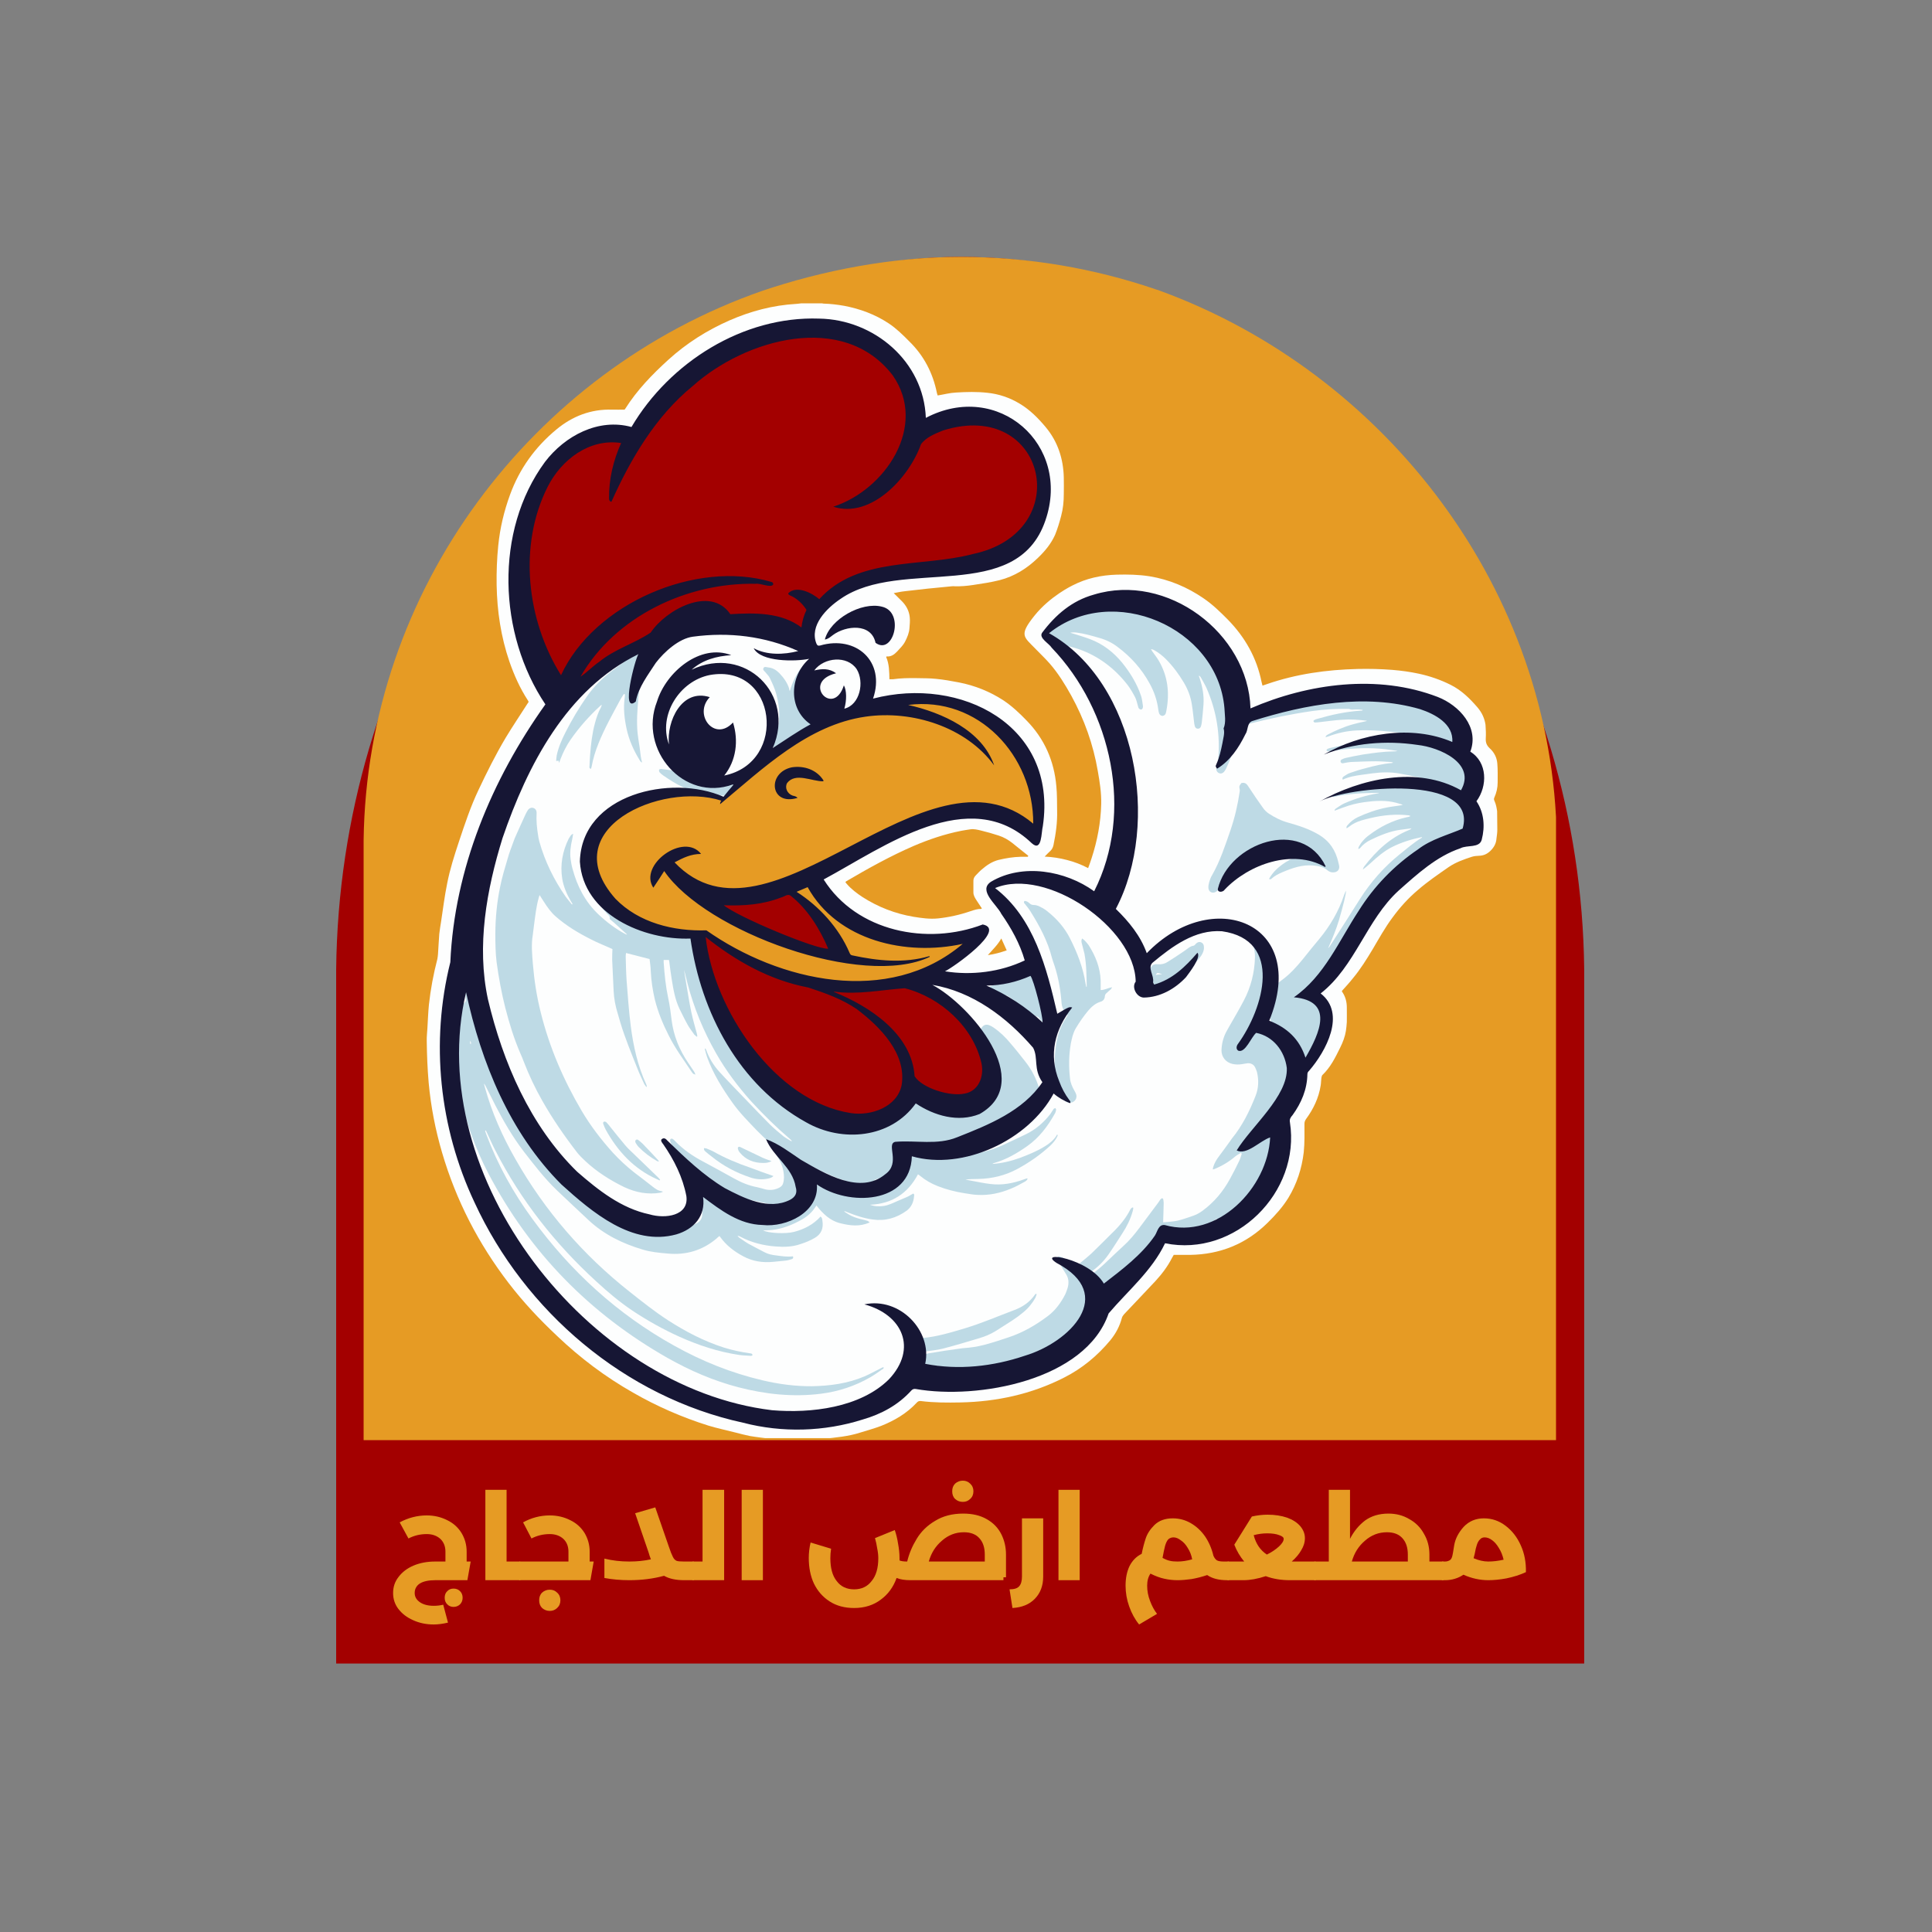 <svg xmlns="http://www.w3.org/2000/svg" xmlns:xlink="http://www.w3.org/1999/xlink" width="110" zoomAndPan="magnify" viewBox="0 0 82.5 82.5" height="110" preserveAspectRatio="xMidYMid meet" version="1.0"><rect x="0" y="0" width="82.5" height="82.5" fill="#808080" stroke="none"/><defs><g/><clipPath id="dd4d00c8ee"><path d="M 14.355 10.969 L 67.648 10.969 L 67.648 71.129 L 14.355 71.129 Z M 14.355 10.969 " clip-rule="nonzero"/></clipPath><clipPath id="e18ae0c94d"><path d="M 32.129 12.754 C 34.852 11.676 37.969 10.969 41.016 10.969 C 44.062 10.969 46.996 11.574 49.699 12.652 C 49.758 12.684 49.816 12.684 49.875 12.719 C 60.027 17.031 67.504 28.414 67.648 41.363 L 67.648 71.035 L 14.355 71.035 L 14.355 41.383 C 14.5 28.348 21.863 16.961 32.129 12.754 Z M 32.129 12.754 " clip-rule="nonzero"/></clipPath><clipPath id="7ba2048ef2"><path d="M 0.355 0.969 L 53.648 0.969 L 53.648 61.09 L 0.355 61.09 Z M 0.355 0.969 " clip-rule="nonzero"/></clipPath><clipPath id="890b2064c6"><path d="M 18.129 2.754 C 20.852 1.676 23.969 0.969 27.016 0.969 C 30.062 0.969 32.996 1.574 35.699 2.652 C 35.758 2.684 35.816 2.684 35.875 2.719 C 46.027 7.031 53.504 18.414 53.648 31.363 L 53.648 61.035 L 0.355 61.035 L 0.355 31.383 C 0.5 18.348 7.863 6.961 18.129 2.754 Z M 18.129 2.754 " clip-rule="nonzero"/></clipPath><clipPath id="2fa9f0f800"><rect x="0" width="54" y="0" height="62"/></clipPath><clipPath id="bcd7fcc54f"><path d="M 15.527 10.969 L 66.645 10.969 L 66.645 61.496 L 15.527 61.496 Z M 15.527 10.969 " clip-rule="nonzero"/></clipPath><clipPath id="f014e32f01"><path d="M 32.52 12.43 C 35.121 11.547 38.102 10.969 41.016 10.969 C 43.93 10.969 46.734 11.465 49.32 12.344 C 49.375 12.371 49.43 12.371 49.484 12.398 C 59.191 15.926 66.34 25.238 66.477 35.859 L 66.477 61.496 L 15.527 61.496 L 15.527 35.879 C 15.664 25.184 22.703 15.871 32.52 12.43 Z M 32.52 12.43 " clip-rule="nonzero"/></clipPath><clipPath id="eaf3c657a6"><path d="M 0.527 0.969 L 51.555 0.969 L 51.555 51.496 L 0.527 51.496 Z M 0.527 0.969 " clip-rule="nonzero"/></clipPath><clipPath id="b229f199ce"><path d="M 17.52 2.43 C 20.121 1.547 23.102 0.969 26.016 0.969 C 28.93 0.969 31.734 1.465 34.32 2.344 C 34.375 2.371 34.43 2.371 34.484 2.398 C 44.191 5.926 51.34 15.238 51.477 25.859 L 51.477 51.496 L 0.527 51.496 L 0.527 25.879 C 0.664 15.184 7.703 5.871 17.52 2.43 Z M 17.52 2.43 " clip-rule="nonzero"/></clipPath><clipPath id="0b1f8d1f34"><rect x="0" width="52" y="0" height="52"/></clipPath><clipPath id="83dde37576"><path d="M 0.461 2 L 5 2 L 5 7.895 L 0.461 7.895 Z M 0.461 2 " clip-rule="nonzero"/></clipPath><clipPath id="b5a4d7957f"><path d="M 32 2 L 37 2 L 37 7.895 L 32 7.895 Z M 32 2 " clip-rule="nonzero"/></clipPath><clipPath id="47d71dbb43"><rect x="0" width="51" y="0" height="8"/></clipPath><clipPath id="3ccffb181f"><path d="M 18.023 12.953 L 64 12.953 L 64 61.41 L 18.023 61.41 Z M 18.023 12.953 " clip-rule="nonzero"/></clipPath><clipPath id="73ffb803a3"><path d="M 18.023 13 L 64 13 L 64 61.41 L 18.023 61.41 Z M 18.023 13 " clip-rule="nonzero"/></clipPath></defs><g clip-path="url(#dd4d00c8ee)"><g clip-path="url(#e18ae0c94d)"><g transform="matrix(1, 0, 0, 1, 14, 10)"><g clip-path="url(#2fa9f0f800)"><g clip-path="url(#7ba2048ef2)"><g clip-path="url(#890b2064c6)"><path fill="#a30000" d="M 0.355 0.969 L 53.648 0.969 L 53.648 61.129 L 0.355 61.129 Z M 0.355 0.969 " fill-opacity="1" fill-rule="nonzero"/></g></g></g></g></g></g><g clip-path="url(#bcd7fcc54f)"><g clip-path="url(#f014e32f01)"><g transform="matrix(1, 0, 0, 1, 15, 10)"><g clip-path="url(#0b1f8d1f34)"><g clip-path="url(#eaf3c657a6)"><g clip-path="url(#b229f199ce)"><path fill="#e69b24" d="M 0.527 0.969 L 51.445 0.969 L 51.445 51.496 L 0.527 51.496 Z M 0.527 0.969 " fill-opacity="1" fill-rule="nonzero"/></g></g></g></g></g></g><g transform="matrix(1, 0, 0, 1, 16, 62)"><g clip-path="url(#47d71dbb43)"><g clip-path="url(#83dde37576)"><g fill="#e69b24" fill-opacity="1"><g transform="translate(0.583, 5.477)"><g><path d="M 3.344 -0.797 L 3.516 -0.797 L 3.375 0 L 2 0 C 1.719 0 1.5 0.047 1.344 0.141 C 1.195 0.242 1.125 0.379 1.125 0.547 C 1.125 0.703 1.195 0.832 1.344 0.938 C 1.488 1.039 1.688 1.094 1.938 1.094 C 2.082 1.094 2.219 1.078 2.344 1.047 L 2.547 1.812 C 2.328 1.863 2.125 1.891 1.938 1.891 C 1.613 1.891 1.316 1.828 1.047 1.703 C 0.785 1.586 0.578 1.426 0.422 1.219 C 0.273 1.02 0.203 0.797 0.203 0.547 C 0.203 0.285 0.281 0.055 0.438 -0.141 C 0.594 -0.348 0.805 -0.508 1.078 -0.625 C 1.348 -0.738 1.656 -0.797 2 -0.797 L 2.438 -0.797 L 2.438 -1.219 C 2.438 -1.445 2.363 -1.629 2.219 -1.766 C 2.07 -1.898 1.879 -1.969 1.641 -1.969 C 1.359 -1.969 1.098 -1.906 0.859 -1.781 L 0.484 -2.469 C 0.848 -2.664 1.234 -2.766 1.641 -2.766 C 1.961 -2.766 2.254 -2.695 2.516 -2.562 C 2.773 -2.438 2.977 -2.254 3.125 -2.016 C 3.27 -1.773 3.344 -1.508 3.344 -1.219 Z M 2.781 0.359 C 2.895 0.359 2.988 0.395 3.062 0.469 C 3.133 0.539 3.172 0.633 3.172 0.75 C 3.172 0.863 3.133 0.957 3.062 1.031 C 2.988 1.102 2.895 1.141 2.781 1.141 C 2.676 1.141 2.586 1.102 2.516 1.031 C 2.441 0.957 2.406 0.863 2.406 0.75 C 2.406 0.633 2.441 0.539 2.516 0.469 C 2.586 0.395 2.676 0.359 2.781 0.359 Z M 2.781 0.359 "/></g></g></g></g><g fill="#e69b24" fill-opacity="1"><g transform="translate(4.351, 5.477)"><g><path d="M 1.844 -0.797 C 1.875 -0.797 1.898 -0.758 1.922 -0.688 C 1.941 -0.613 1.953 -0.52 1.953 -0.406 C 1.953 -0.281 1.941 -0.18 1.922 -0.109 C 1.898 -0.035 1.875 0 1.844 0 L 0.375 0 L 0.375 -3.859 L 1.281 -3.859 L 1.281 -0.797 Z M 1.844 -0.797 "/></g></g></g><g fill="#e69b24" fill-opacity="1"><g transform="translate(6.196, 5.477)"><g><path d="M 2.984 -0.797 L 3.156 -0.797 L 3.016 0 L 0 0 C -0.031 0 -0.055 -0.035 -0.078 -0.109 C -0.098 -0.18 -0.109 -0.281 -0.109 -0.406 C -0.109 -0.531 -0.098 -0.625 -0.078 -0.688 C -0.055 -0.758 -0.031 -0.797 0 -0.797 L 2.078 -0.797 L 2.078 -1.219 C 2.078 -1.445 2.004 -1.629 1.859 -1.766 C 1.711 -1.898 1.52 -1.969 1.281 -1.969 C 1 -1.969 0.738 -1.906 0.5 -1.781 L 0.141 -2.469 C 0.492 -2.664 0.875 -2.766 1.281 -2.766 C 1.602 -2.766 1.895 -2.695 2.156 -2.562 C 2.414 -2.438 2.617 -2.254 2.766 -2.016 C 2.91 -1.773 2.984 -1.508 2.984 -1.219 Z M 1.281 1.312 C 1.156 1.312 1.047 1.27 0.953 1.188 C 0.867 1.102 0.828 0.992 0.828 0.859 C 0.828 0.723 0.867 0.613 0.953 0.531 C 1.047 0.445 1.156 0.406 1.281 0.406 C 1.406 0.406 1.508 0.445 1.594 0.531 C 1.688 0.613 1.734 0.723 1.734 0.859 C 1.734 0.992 1.688 1.102 1.594 1.188 C 1.508 1.27 1.406 1.312 1.281 1.312 Z M 1.281 1.312 "/></g></g></g><g fill="#e69b24" fill-opacity="1"><g transform="translate(9.606, 5.477)"><g><path d="M 4 -0.797 C 4.031 -0.797 4.051 -0.758 4.062 -0.688 C 4.082 -0.613 4.094 -0.52 4.094 -0.406 C 4.094 -0.281 4.082 -0.18 4.062 -0.109 C 4.051 -0.035 4.031 0 4 0 L 3.609 0 C 3.254 0 2.969 -0.062 2.75 -0.188 C 2.289 -0.062 1.797 0 1.266 0 C 0.898 0 0.547 -0.031 0.203 -0.094 L 0.203 -0.922 C 0.547 -0.836 0.898 -0.797 1.266 -0.797 C 1.598 -0.797 1.906 -0.828 2.188 -0.891 C 2.145 -1.004 2.113 -1.098 2.094 -1.172 L 1.516 -2.859 L 2.375 -3.109 L 2.953 -1.438 C 3.023 -1.227 3.082 -1.082 3.125 -1 C 3.164 -0.914 3.219 -0.859 3.281 -0.828 C 3.344 -0.805 3.453 -0.797 3.609 -0.797 Z M 4 -0.797 "/></g></g></g><g fill="#e69b24" fill-opacity="1"><g transform="translate(13.594, 5.477)"><g><path d="M 0.406 -3.859 L 1.328 -3.859 L 1.328 0 L 0 0 C -0.031 0 -0.055 -0.035 -0.078 -0.109 C -0.098 -0.18 -0.109 -0.281 -0.109 -0.406 C -0.109 -0.531 -0.098 -0.625 -0.078 -0.688 C -0.055 -0.758 -0.031 -0.797 0 -0.797 L 0.406 -0.797 Z M 0.406 -3.859 "/></g></g></g><g fill="#e69b24" fill-opacity="1"><g transform="translate(15.296, 5.477)"><g><path d="M 1.281 0 L 0.375 0 L 0.375 -3.859 L 1.281 -3.859 Z M 1.281 0 "/></g></g></g><g fill="#e69b24" fill-opacity="1"><g transform="translate(16.953, 5.477)"><g/></g></g><g fill="#e69b24" fill-opacity="1"><g transform="translate(18.333, 5.477)"><g><path d="M 8.625 -0.125 L 8.516 -0.125 L 8.516 0 L 4.547 0 C 4.305 0 4.109 -0.031 3.953 -0.094 C 3.816 0.289 3.594 0.598 3.281 0.828 C 2.969 1.066 2.586 1.188 2.141 1.188 C 1.734 1.188 1.383 1.094 1.094 0.906 C 0.801 0.719 0.578 0.461 0.422 0.141 C 0.273 -0.18 0.203 -0.547 0.203 -0.953 C 0.203 -1.16 0.227 -1.379 0.281 -1.609 L 1.156 -1.344 C 1.133 -1.195 1.125 -1.062 1.125 -0.938 C 1.125 -0.52 1.211 -0.195 1.391 0.031 C 1.566 0.27 1.816 0.391 2.141 0.391 C 2.461 0.391 2.711 0.27 2.891 0.031 C 3.078 -0.195 3.172 -0.52 3.172 -0.938 C 3.172 -1.07 3.156 -1.211 3.125 -1.359 C 3.102 -1.516 3.07 -1.66 3.031 -1.797 L 3.875 -2.141 C 3.938 -1.961 3.984 -1.77 4.016 -1.562 C 4.055 -1.352 4.078 -1.148 4.078 -0.953 L 4.078 -0.844 C 4.148 -0.812 4.258 -0.797 4.406 -0.797 C 4.488 -1.141 4.625 -1.461 4.812 -1.766 C 5 -2.078 5.258 -2.332 5.594 -2.531 C 5.926 -2.738 6.328 -2.844 6.797 -2.844 C 7.191 -2.844 7.523 -2.766 7.797 -2.609 C 8.078 -2.453 8.285 -2.238 8.422 -1.969 C 8.555 -1.707 8.625 -1.414 8.625 -1.094 Z M 6.828 -2.047 C 6.473 -2.047 6.16 -1.926 5.891 -1.688 C 5.617 -1.457 5.43 -1.16 5.328 -0.797 L 7.719 -0.797 L 7.719 -1.094 C 7.719 -1.395 7.641 -1.629 7.484 -1.797 C 7.336 -1.961 7.117 -2.047 6.828 -2.047 Z M 6.781 -3.344 C 6.656 -3.344 6.547 -3.383 6.453 -3.469 C 6.367 -3.551 6.328 -3.66 6.328 -3.797 C 6.328 -3.93 6.367 -4.039 6.453 -4.125 C 6.547 -4.207 6.656 -4.25 6.781 -4.25 C 6.906 -4.25 7.008 -4.207 7.094 -4.125 C 7.188 -4.039 7.234 -3.93 7.234 -3.797 C 7.234 -3.66 7.188 -3.551 7.094 -3.469 C 7.008 -3.383 6.906 -3.344 6.781 -3.344 Z M 6.781 -3.344 "/></g></g></g><g fill="#e69b24" fill-opacity="1"><g transform="translate(27.218, 5.477)"><g><path d="M -0.109 0.391 C 0.086 0.391 0.223 0.348 0.297 0.266 C 0.379 0.18 0.422 0.039 0.422 -0.156 L 0.422 -2.641 L 1.328 -2.641 L 1.328 -0.156 C 1.328 0.238 1.207 0.555 0.969 0.797 C 0.738 1.035 0.422 1.164 0.016 1.188 Z M -0.109 0.391 "/></g></g></g><g fill="#e69b24" fill-opacity="1"><g transform="translate(28.824, 5.477)"><g><path d="M 1.281 0 L 0.375 0 L 0.375 -3.859 L 1.281 -3.859 Z M 1.281 0 "/></g></g></g><g fill="#e69b24" fill-opacity="1"><g transform="translate(30.48, 5.477)"><g/></g></g><g clip-path="url(#b5a4d7957f)"><g fill="#e69b24" fill-opacity="1"><g transform="translate(31.861, 5.477)"><g><path d="M 4.594 -0.797 C 4.625 -0.797 4.645 -0.758 4.656 -0.688 C 4.676 -0.613 4.688 -0.52 4.688 -0.406 C 4.688 -0.281 4.676 -0.18 4.656 -0.109 C 4.645 -0.035 4.625 0 4.594 0 L 4.531 0 C 4.188 0 3.906 -0.07 3.688 -0.219 C 3.469 -0.145 3.242 -0.086 3.016 -0.047 C 2.797 -0.016 2.598 0 2.422 0 C 2.234 0 2.047 -0.02 1.859 -0.062 C 1.672 -0.102 1.473 -0.176 1.266 -0.281 C 1.172 -0.145 1.125 0.023 1.125 0.234 C 1.125 0.453 1.164 0.672 1.25 0.891 C 1.332 1.109 1.43 1.289 1.547 1.438 L 0.781 1.891 C 0.602 1.672 0.461 1.414 0.359 1.125 C 0.254 0.832 0.203 0.535 0.203 0.234 C 0.203 -0.086 0.258 -0.367 0.375 -0.609 C 0.5 -0.848 0.672 -1.02 0.891 -1.125 C 0.941 -1.375 1 -1.594 1.062 -1.781 C 1.125 -1.977 1.25 -2.172 1.438 -2.359 C 1.633 -2.547 1.895 -2.641 2.219 -2.641 C 2.5 -2.641 2.754 -2.57 2.984 -2.438 C 3.223 -2.301 3.426 -2.113 3.594 -1.875 C 3.758 -1.633 3.879 -1.359 3.953 -1.047 C 3.992 -0.953 4.047 -0.883 4.109 -0.844 C 4.172 -0.812 4.27 -0.797 4.406 -0.797 Z M 2.422 -0.797 C 2.617 -0.797 2.828 -0.828 3.047 -0.891 C 3.016 -1.066 2.953 -1.227 2.859 -1.375 C 2.773 -1.52 2.676 -1.629 2.562 -1.703 C 2.457 -1.785 2.352 -1.828 2.25 -1.828 C 2.164 -1.828 2.094 -1.801 2.031 -1.75 C 1.977 -1.695 1.93 -1.602 1.891 -1.469 C 1.859 -1.344 1.82 -1.172 1.781 -0.953 C 1.895 -0.891 2 -0.848 2.094 -0.828 C 2.188 -0.805 2.297 -0.797 2.422 -0.797 Z M 2.422 -0.797 "/></g></g></g></g><g fill="#e69b24" fill-opacity="1"><g transform="translate(36.441, 5.477)"><g><path d="M 3.719 -0.797 C 3.75 -0.797 3.77 -0.758 3.781 -0.688 C 3.801 -0.625 3.812 -0.531 3.812 -0.406 C 3.812 -0.281 3.801 -0.18 3.781 -0.109 C 3.77 -0.035 3.75 0 3.719 0 L 2.641 0 C 2.266 0 1.922 -0.055 1.609 -0.172 C 1.254 -0.055 0.938 0 0.656 0 L 0 0 C -0.031 0 -0.055 -0.035 -0.078 -0.109 C -0.098 -0.18 -0.109 -0.281 -0.109 -0.406 C -0.109 -0.531 -0.098 -0.625 -0.078 -0.688 C -0.055 -0.758 -0.031 -0.797 0 -0.797 L 0.688 -0.797 C 0.508 -1.016 0.367 -1.254 0.266 -1.516 L 1.016 -2.719 C 1.242 -2.77 1.469 -2.797 1.688 -2.797 C 2 -2.797 2.273 -2.754 2.516 -2.672 C 2.754 -2.586 2.941 -2.469 3.078 -2.312 C 3.211 -2.156 3.281 -1.984 3.281 -1.797 C 3.281 -1.617 3.227 -1.445 3.125 -1.281 C 3.031 -1.113 2.895 -0.953 2.719 -0.797 Z M 1.094 -1.922 C 1.188 -1.555 1.375 -1.281 1.656 -1.094 C 1.863 -1.195 2.035 -1.312 2.172 -1.438 C 2.305 -1.562 2.375 -1.672 2.375 -1.766 C 2.375 -1.828 2.312 -1.879 2.188 -1.922 C 2.062 -1.973 1.891 -2 1.672 -2 C 1.473 -2 1.281 -1.973 1.094 -1.922 Z M 1.094 -1.922 "/></g></g></g><g fill="#e69b24" fill-opacity="1"><g transform="translate(40.148, 5.477)"><g><path d="M 5.469 -0.797 C 5.5 -0.797 5.52 -0.758 5.531 -0.688 C 5.551 -0.625 5.562 -0.531 5.562 -0.406 C 5.562 -0.281 5.551 -0.18 5.531 -0.109 C 5.52 -0.035 5.5 0 5.469 0 L 0 0 C -0.031 0 -0.055 -0.035 -0.078 -0.109 C -0.098 -0.18 -0.109 -0.281 -0.109 -0.406 C -0.109 -0.531 -0.098 -0.625 -0.078 -0.688 C -0.055 -0.758 -0.031 -0.797 0 -0.797 L 0.594 -0.797 L 0.594 -3.859 L 1.5 -3.859 L 1.5 -1.766 C 1.664 -2.086 1.879 -2.348 2.141 -2.547 C 2.41 -2.742 2.742 -2.844 3.141 -2.844 C 3.473 -2.844 3.77 -2.766 4.031 -2.609 C 4.301 -2.461 4.508 -2.254 4.656 -1.984 C 4.812 -1.723 4.891 -1.426 4.891 -1.094 L 4.891 -0.797 Z M 3.969 -0.797 L 3.969 -1.094 C 3.969 -1.395 3.891 -1.629 3.734 -1.797 C 3.586 -1.961 3.367 -2.047 3.078 -2.047 C 2.723 -2.047 2.41 -1.926 2.141 -1.688 C 1.867 -1.457 1.68 -1.16 1.578 -0.797 Z M 3.969 -0.797 "/></g></g></g><g fill="#e69b24" fill-opacity="1"><g transform="translate(45.598, 5.477)"><g><path d="M 1.766 -2.641 C 2.109 -2.641 2.414 -2.535 2.688 -2.328 C 2.969 -2.117 3.188 -1.836 3.344 -1.484 C 3.5 -1.141 3.57 -0.758 3.562 -0.344 C 3.312 -0.227 3.035 -0.141 2.734 -0.078 C 2.441 -0.023 2.18 0 1.953 0 C 1.598 0 1.242 -0.078 0.891 -0.234 C 0.785 -0.16 0.664 -0.102 0.531 -0.062 C 0.395 -0.02 0.254 0 0.109 0 L 0 0 C -0.031 0 -0.055 -0.035 -0.078 -0.109 C -0.098 -0.18 -0.109 -0.281 -0.109 -0.406 C -0.109 -0.531 -0.098 -0.625 -0.078 -0.688 C -0.055 -0.758 -0.031 -0.797 0 -0.797 L 0.109 -0.797 C 0.172 -0.797 0.234 -0.812 0.297 -0.844 C 0.359 -0.875 0.398 -0.941 0.422 -1.047 C 0.43 -1.066 0.457 -1.219 0.5 -1.5 C 0.551 -1.781 0.688 -2.039 0.906 -2.281 C 1.133 -2.52 1.422 -2.641 1.766 -2.641 Z M 1.328 -0.938 C 1.547 -0.844 1.754 -0.797 1.953 -0.797 C 2.148 -0.797 2.367 -0.82 2.609 -0.875 C 2.566 -1.062 2.5 -1.227 2.406 -1.375 C 2.32 -1.52 2.227 -1.629 2.125 -1.703 C 2.02 -1.785 1.91 -1.828 1.797 -1.828 C 1.711 -1.828 1.645 -1.797 1.594 -1.734 C 1.539 -1.68 1.5 -1.609 1.469 -1.516 C 1.438 -1.43 1.406 -1.301 1.375 -1.125 Z M 1.328 -0.938 "/></g></g></g></g></g><g clip-path="url(#3ccffb181f)"><path fill="#fdfefe" d="M 63.816 34.199 C 63.797 34.156 63.785 34.117 63.809 34.062 C 63.902 33.855 63.953 33.641 63.953 33.414 C 63.953 33.145 63.961 32.871 63.938 32.602 C 63.918 32.352 63.805 32.125 63.613 31.953 C 63.488 31.836 63.438 31.715 63.445 31.543 C 63.457 31.348 63.449 31.148 63.434 30.953 C 63.395 30.676 63.281 30.43 63.098 30.215 C 62.766 29.828 62.406 29.473 61.941 29.242 C 61.512 29.027 61.059 28.871 60.594 28.77 C 60.215 28.688 59.84 28.637 59.453 28.605 C 58.957 28.566 58.465 28.555 57.969 28.566 C 56.648 28.598 55.344 28.781 54.094 29.215 C 54.035 29.234 53.98 29.254 53.91 29.277 C 53.898 29.215 53.883 29.172 53.871 29.121 C 53.664 28.09 53.168 27.215 52.438 26.465 C 52.109 26.133 51.781 25.812 51.391 25.547 C 50.695 25.07 49.926 24.746 49.09 24.609 C 48.621 24.535 48.156 24.527 47.684 24.539 C 47.02 24.559 46.387 24.695 45.797 25 C 45.797 25 44.836 25.457 44.168 26.297 C 43.5 27.133 43.715 27.188 44.223 27.711 C 44.223 27.711 44.23 27.719 44.23 27.719 C 44.43 27.926 44.645 28.129 44.836 28.348 C 45.191 28.758 45.477 29.223 45.742 29.699 C 46.301 30.715 46.684 31.789 46.879 32.93 C 46.961 33.395 47.035 33.859 47.023 34.34 C 47.004 35.125 46.859 35.895 46.613 36.648 C 46.57 36.789 46.52 36.918 46.465 37.07 C 46.168 36.914 45.871 36.801 45.562 36.723 C 45.262 36.645 44.953 36.594 44.609 36.578 C 44.703 36.484 44.777 36.402 44.852 36.336 C 44.922 36.27 44.961 36.191 44.984 36.094 C 45.086 35.605 45.156 35.113 45.141 34.609 C 45.137 34.27 45.141 33.922 45.109 33.582 C 45.016 32.496 44.602 31.551 43.84 30.77 C 43.539 30.457 43.223 30.16 42.859 29.914 C 42.273 29.531 41.629 29.273 40.949 29.141 C 40.625 29.078 40.297 29.02 39.969 28.988 C 39.688 28.957 39.402 28.965 39.121 28.957 C 38.793 28.953 38.465 28.957 38.137 29.004 C 38.094 29.008 38.043 29.004 37.98 29.004 C 37.973 28.68 37.973 28.355 37.84 28.051 C 37.855 28.039 37.859 28.031 37.867 28.031 C 38.055 28.047 38.188 27.949 38.309 27.82 C 38.434 27.68 38.566 27.562 38.652 27.391 C 38.742 27.215 38.824 27.02 38.836 26.824 C 38.844 26.648 38.867 26.547 38.848 26.359 C 38.824 26.094 38.699 25.863 38.52 25.68 C 38.406 25.566 38.293 25.453 38.164 25.328 C 38.328 25.297 38.484 25.262 38.641 25.246 C 38.961 25.207 39.281 25.176 39.605 25.137 C 39.949 25.102 40.301 25.07 40.648 25.035 C 40.688 25.031 40.73 25.031 40.77 25.035 C 41.031 25.043 41.289 25.02 41.555 24.98 C 41.934 24.922 42.316 24.867 42.688 24.773 C 43.324 24.609 43.859 24.27 44.324 23.82 C 44.625 23.531 44.883 23.219 45.055 22.836 C 45.16 22.574 45.242 22.305 45.312 22.035 C 45.395 21.727 45.426 21.418 45.426 21.098 C 45.426 20.859 45.434 20.625 45.426 20.387 C 45.406 19.586 45.168 18.855 44.652 18.238 C 44.332 17.855 43.977 17.496 43.543 17.238 C 43.117 16.98 42.656 16.824 42.164 16.773 C 41.719 16.723 41.273 16.734 40.824 16.762 C 40.566 16.773 40.309 16.844 40.039 16.887 C 40.031 16.859 40.02 16.824 40.008 16.781 C 39.836 15.93 39.453 15.188 38.828 14.578 C 38.555 14.301 38.277 14.027 37.949 13.809 C 37.371 13.426 36.727 13.188 36.047 13.059 C 35.758 13.008 35.469 12.973 35.172 12.965 C 35.152 12.965 35.129 12.961 35.109 12.953 C 34.812 12.953 34.512 12.953 34.215 12.953 C 34.141 12.961 34.07 12.973 33.996 12.977 C 33 13.035 32.059 13.285 31.145 13.684 C 30.188 14.105 29.312 14.66 28.539 15.363 C 27.848 15.992 27.199 16.66 26.695 17.461 C 26.688 17.473 26.676 17.477 26.672 17.492 C 26.492 17.492 26.312 17.496 26.137 17.492 C 25.23 17.465 24.441 17.773 23.758 18.34 C 22.852 19.09 22.184 20.016 21.781 21.121 C 21.523 21.828 21.352 22.543 21.277 23.289 C 21.219 23.848 21.199 24.414 21.207 24.98 C 21.227 26.102 21.391 27.195 21.754 28.254 C 21.957 28.832 22.203 29.391 22.543 29.91 C 22.555 29.926 22.559 29.945 22.574 29.973 C 22.555 30.004 22.527 30.039 22.504 30.078 C 22.203 30.551 21.887 31.016 21.598 31.496 C 21.168 32.219 20.793 32.969 20.434 33.73 C 20.094 34.445 19.848 35.188 19.598 35.938 C 19.402 36.531 19.211 37.121 19.094 37.73 C 18.984 38.266 18.918 38.809 18.836 39.348 C 18.809 39.523 18.777 39.703 18.758 39.883 C 18.734 40.172 18.723 40.465 18.703 40.746 C 18.695 40.816 18.691 40.883 18.676 40.953 C 18.508 41.598 18.387 42.246 18.316 42.898 C 18.281 43.238 18.273 43.578 18.25 43.918 C 18.238 44.094 18.219 44.277 18.223 44.453 C 18.23 45.051 18.254 45.645 18.305 46.234 C 18.398 47.246 18.59 48.242 18.879 49.223 C 19.477 51.262 20.434 53.113 21.723 54.793 C 22.352 55.613 23.051 56.355 23.801 57.059 C 24.781 57.992 25.852 58.797 27.027 59.465 C 28.047 60.051 29.117 60.52 30.246 60.875 C 30.629 60.992 31.031 61.074 31.422 61.176 C 31.625 61.227 31.82 61.281 32.02 61.32 C 32.316 61.371 32.617 61.402 32.914 61.441 C 33.051 61.461 33.191 61.477 33.328 61.492 C 33.777 61.492 34.223 61.492 34.668 61.492 C 34.832 61.473 34.996 61.453 35.168 61.441 C 35.695 61.383 36.219 61.34 36.727 61.176 C 37.031 61.082 37.332 61 37.629 60.887 C 38.199 60.66 38.723 60.352 39.145 59.898 C 39.195 59.84 39.25 59.816 39.328 59.828 C 39.887 59.898 40.445 59.898 41.008 59.887 C 42.562 59.855 44.043 59.535 45.434 58.828 C 46.207 58.438 46.859 57.898 47.414 57.23 C 47.648 56.945 47.816 56.625 47.91 56.266 C 47.926 56.215 47.961 56.168 48 56.121 C 48.445 55.648 48.895 55.18 49.336 54.707 C 49.617 54.402 49.863 54.078 50.051 53.707 C 50.07 53.668 50.094 53.629 50.121 53.586 C 50.355 53.586 50.586 53.586 50.82 53.586 C 52.102 53.566 53.211 53.121 54.129 52.215 C 54.457 51.895 54.766 51.551 55.012 51.156 C 55.375 50.559 55.59 49.902 55.672 49.207 C 55.715 48.797 55.703 48.395 55.703 47.984 C 55.703 47.902 55.73 47.844 55.773 47.781 C 56.086 47.355 56.312 46.883 56.395 46.355 C 56.414 46.246 56.41 46.133 56.426 46.027 C 56.434 45.984 56.445 45.926 56.473 45.902 C 56.816 45.574 57.02 45.16 57.227 44.738 C 57.34 44.512 57.434 44.27 57.473 44.02 C 57.492 43.895 57.504 43.766 57.512 43.641 C 57.516 43.445 57.512 43.246 57.512 43.051 C 57.516 42.805 57.461 42.57 57.32 42.363 C 57.316 42.352 57.301 42.332 57.297 42.32 C 57.461 42.137 57.625 41.961 57.773 41.773 C 58.094 41.387 58.359 40.961 58.617 40.531 C 58.887 40.074 59.145 39.605 59.469 39.172 C 59.781 38.746 60.133 38.355 60.543 38.008 C 60.957 37.648 61.41 37.34 61.859 37.027 C 62.16 36.82 62.508 36.699 62.852 36.586 C 62.953 36.555 63.062 36.547 63.16 36.543 C 63.352 36.535 63.496 36.473 63.641 36.336 C 63.797 36.184 63.887 36.02 63.902 35.812 C 63.918 35.688 63.938 35.559 63.938 35.434 C 63.938 35.172 63.93 34.898 63.93 34.637 C 63.91 34.508 63.887 34.352 63.816 34.199 Z M 42.184 40.785 C 42.379 40.559 42.602 40.355 42.758 40.074 C 42.84 40.25 42.906 40.406 42.988 40.582 C 42.719 40.676 42.461 40.746 42.184 40.785 Z M 43.891 36.586 C 43.789 36.586 43.688 36.586 43.586 36.586 C 43.266 36.594 42.953 36.645 42.645 36.719 C 42.367 36.789 42.133 36.945 41.922 37.129 C 41.832 37.203 41.75 37.297 41.668 37.379 C 41.598 37.449 41.562 37.531 41.566 37.625 C 41.566 37.789 41.566 37.953 41.566 38.109 C 41.566 38.242 41.637 38.348 41.707 38.457 C 41.781 38.57 41.855 38.684 41.926 38.789 C 41.914 38.801 41.906 38.812 41.902 38.812 C 41.738 38.809 41.594 38.859 41.441 38.91 C 40.988 39.066 40.527 39.168 40.051 39.219 C 39.699 39.254 39.352 39.203 39.008 39.148 C 38.23 39.016 37.508 38.738 36.84 38.312 C 36.59 38.148 36.352 37.969 36.156 37.742 C 36.137 37.719 36.117 37.695 36.098 37.668 C 36.109 37.656 36.125 37.645 36.141 37.629 C 37.074 37.082 38.02 36.555 39.012 36.125 C 39.668 35.844 40.34 35.617 41.047 35.477 C 41.172 35.453 41.305 35.434 41.434 35.414 C 41.594 35.391 41.742 35.43 41.887 35.465 C 42.141 35.527 42.398 35.598 42.645 35.68 C 42.863 35.75 43.059 35.863 43.242 36.008 C 43.461 36.184 43.684 36.367 43.91 36.543 C 43.895 36.562 43.891 36.574 43.891 36.586 Z M 43.891 36.586 " fill-opacity="1" fill-rule="nonzero"/></g><path fill="#bedae5" d="M 28.301 50.898 C 28.262 50.91 28.238 50.922 28.207 50.93 C 27.664 51.02 27.148 50.922 26.656 50.691 C 26.047 50.395 25.48 50.035 24.984 49.57 C 24.863 49.457 24.75 49.344 24.648 49.219 C 24.102 48.512 23.594 47.777 23.152 46.996 C 22.852 46.469 22.59 45.914 22.371 45.348 C 22.328 45.227 22.277 45.109 22.227 44.996 C 21.949 44.359 21.75 43.703 21.578 43.039 C 21.414 42.395 21.297 41.746 21.207 41.094 C 21.156 40.684 21.152 40.27 21.152 39.859 C 21.156 39.199 21.219 38.539 21.352 37.891 C 21.434 37.473 21.559 37.062 21.68 36.656 C 21.742 36.434 21.824 36.215 21.906 35.996 C 21.949 35.867 22 35.742 22.059 35.617 C 22.184 35.332 22.316 35.051 22.445 34.766 C 22.473 34.711 22.504 34.648 22.543 34.59 C 22.605 34.504 22.699 34.473 22.781 34.504 C 22.867 34.535 22.918 34.609 22.914 34.723 C 22.895 35.039 22.926 35.352 22.977 35.668 C 22.988 35.754 23.008 35.852 23.031 35.938 C 23.27 36.789 23.656 37.574 24.16 38.297 C 24.242 38.41 24.336 38.512 24.422 38.625 C 24.43 38.617 24.441 38.613 24.449 38.605 C 24.43 38.57 24.406 38.523 24.379 38.488 C 24.203 38.184 24.066 37.871 24.008 37.523 C 23.914 36.926 24.02 36.352 24.285 35.812 C 24.309 35.77 24.34 35.723 24.371 35.68 C 24.398 35.648 24.422 35.625 24.473 35.605 C 24.461 35.688 24.449 35.773 24.43 35.855 C 24.367 36.133 24.328 36.41 24.367 36.691 C 24.387 36.832 24.41 36.969 24.449 37.102 C 24.645 37.84 24.984 38.5 25.543 39.035 C 25.895 39.367 26.281 39.664 26.715 39.891 C 26.734 39.898 26.75 39.91 26.777 39.902 C 26.59 39.734 26.398 39.562 26.219 39.398 C 26.172 39.355 26.121 39.316 26.078 39.281 C 26.059 39.262 26.027 39.234 26.035 39.219 C 26.055 39.117 25.977 39.078 25.926 39.023 C 25.625 38.695 25.367 38.344 25.211 37.914 C 25.172 37.82 25.129 37.727 25.086 37.629 C 25.09 37.625 25.098 37.617 25.102 37.617 C 25.129 37.656 25.16 37.695 25.184 37.73 C 25.336 37.957 25.488 38.191 25.688 38.387 C 26.168 38.844 26.703 39.203 27.32 39.449 C 27.797 39.637 28.281 39.785 28.793 39.828 C 28.918 39.84 29.043 39.832 29.168 39.832 C 29.281 39.832 29.395 39.82 29.508 39.828 C 29.57 39.828 29.641 39.84 29.703 39.859 C 29.855 39.914 29.926 40.055 29.875 40.211 C 29.848 40.273 29.844 40.332 29.879 40.395 C 29.918 40.449 29.91 40.512 29.875 40.57 C 29.844 40.621 29.844 40.664 29.859 40.723 C 30.074 41.527 30.309 42.324 30.59 43.105 C 30.73 43.496 30.918 43.875 31.121 44.234 C 31.371 44.68 31.629 45.121 31.887 45.566 C 32.062 45.871 32.277 46.141 32.543 46.367 C 32.793 46.586 33.031 46.812 33.293 47.027 C 33.914 47.551 34.621 47.941 35.387 48.203 C 35.418 48.219 35.469 48.223 35.492 48.203 C 35.625 48.121 35.77 48.109 35.91 48.105 C 36.445 48.086 36.98 48.078 37.516 48.066 C 37.566 48.066 37.613 48.059 37.66 48.078 C 37.762 48.117 37.848 48.09 37.93 48.027 C 38.062 47.926 38.195 47.82 38.309 47.707 C 38.414 47.602 38.504 47.48 38.598 47.367 C 38.711 47.215 38.844 47.098 39.043 47.164 C 39.07 47.133 39.086 47.117 39.102 47.098 C 39.195 46.996 39.309 46.977 39.434 47.035 C 39.504 47.066 39.566 47.109 39.629 47.141 C 40.141 47.426 40.688 47.492 41.258 47.461 C 41.336 47.457 41.418 47.438 41.484 47.406 C 41.75 47.293 42.008 47.16 42.254 46.996 C 42.43 46.875 42.523 46.711 42.551 46.504 C 42.602 46.078 42.586 45.645 42.488 45.223 C 42.406 44.883 42.242 44.574 42.016 44.309 C 41.977 44.266 41.938 44.219 41.914 44.172 C 41.852 44.062 41.855 43.949 41.934 43.863 C 42.008 43.766 42.109 43.734 42.227 43.773 C 42.297 43.797 42.367 43.836 42.422 43.875 C 42.699 44.062 42.941 44.297 43.152 44.555 C 43.375 44.812 43.582 45.078 43.789 45.34 C 44.059 45.68 44.254 46.066 44.375 46.48 C 44.449 46.73 44.418 46.824 44.223 46.984 C 44.168 47.027 44.117 47.07 44.059 47.117 C 44.016 47.148 43.977 47.191 43.926 47.203 C 43.777 47.234 43.699 47.355 43.602 47.449 C 43.512 47.531 43.426 47.605 43.328 47.676 C 43.168 47.797 43.004 47.91 42.84 48.027 C 42.605 48.199 42.348 48.336 42.07 48.426 C 41.77 48.527 41.461 48.605 41.152 48.695 C 40.934 48.758 40.707 48.766 40.473 48.746 C 40.41 48.738 40.348 48.738 40.289 48.754 C 39.793 48.859 39.297 48.902 38.793 48.77 C 38.785 48.789 38.773 48.801 38.773 48.809 C 38.793 49.004 38.715 49.16 38.59 49.301 C 38.457 49.438 38.312 49.57 38.176 49.707 C 38.195 49.93 38.164 49.98 37.941 50.062 C 37.938 50.078 37.93 50.098 37.922 50.117 C 37.859 50.293 37.777 50.34 37.598 50.312 C 37.559 50.305 37.52 50.32 37.484 50.332 C 37.434 50.344 37.383 50.371 37.332 50.387 C 37.383 50.465 37.516 50.438 37.547 50.551 C 37.52 50.559 37.5 50.57 37.484 50.57 C 37.086 50.57 36.691 50.59 36.305 50.484 C 36.016 50.402 35.727 50.301 35.457 50.18 C 34.961 49.961 34.473 49.715 33.984 49.48 C 33.945 49.465 33.906 49.445 33.844 49.414 C 33.863 49.457 33.871 49.48 33.883 49.508 C 33.941 49.609 34.004 49.715 34.059 49.816 C 34.234 50.129 34.297 50.457 34.262 50.816 C 34.203 51.344 33.812 51.59 33.469 51.672 C 33.379 51.691 33.285 51.703 33.195 51.703 C 32.965 51.715 32.883 51.648 32.84 51.422 C 32.832 51.414 32.824 51.406 32.82 51.402 C 32.594 51.352 32.367 51.301 32.141 51.258 C 31.656 51.156 31.215 50.953 30.812 50.68 C 30.395 50.395 29.98 50.105 29.57 49.809 C 29.289 49.602 29.02 49.375 28.816 49.086 C 28.754 48.996 28.703 48.91 28.652 48.816 C 28.633 48.785 28.621 48.738 28.613 48.703 C 28.613 48.684 28.621 48.645 28.641 48.633 C 28.664 48.621 28.703 48.621 28.723 48.633 C 28.754 48.652 28.785 48.684 28.809 48.707 C 29.176 49.094 29.602 49.383 30.07 49.625 C 30.496 49.852 30.918 50.086 31.34 50.32 C 31.656 50.496 31.977 50.629 32.328 50.695 C 32.453 50.723 32.574 50.758 32.699 50.793 C 32.902 50.836 33.102 50.809 33.285 50.711 C 33.367 50.664 33.418 50.609 33.441 50.527 C 33.492 50.355 33.484 50.188 33.453 50.016 C 33.406 49.734 33.266 49.488 33.113 49.254 C 33.082 49.207 33.051 49.16 33.02 49.109 C 33 49.078 32.977 49.047 32.984 49.016 C 32.996 48.891 32.906 48.832 32.832 48.766 C 32.66 48.605 32.492 48.449 32.328 48.281 C 31.965 47.902 31.594 47.531 31.285 47.098 C 30.848 46.484 30.453 45.852 30.195 45.141 C 30.152 45.02 30.125 44.898 30.094 44.781 C 30.102 44.781 30.113 44.773 30.117 44.773 C 30.133 44.793 30.145 44.805 30.152 44.824 C 30.277 45.184 30.473 45.5 30.723 45.773 C 31.105 46.191 31.504 46.594 31.895 47.004 C 32.223 47.344 32.547 47.688 32.883 48.023 C 33.066 48.199 33.258 48.363 33.453 48.52 C 33.562 48.602 33.68 48.664 33.793 48.734 C 33.801 48.727 33.809 48.719 33.812 48.715 C 33.793 48.695 33.77 48.672 33.75 48.652 C 33.16 48.148 32.605 47.605 32.082 47.035 C 31.512 46.398 31 45.719 30.574 44.969 C 30.039 44.031 29.633 43.043 29.359 42 C 29.309 41.805 29.27 41.609 29.207 41.414 C 29.23 41.566 29.258 41.715 29.281 41.871 C 29.359 42.32 29.426 42.773 29.52 43.219 C 29.586 43.535 29.68 43.848 29.762 44.156 C 29.766 44.188 29.773 44.219 29.777 44.25 C 29.773 44.258 29.762 44.266 29.754 44.27 C 29.723 44.238 29.68 44.215 29.652 44.184 C 29.551 44.039 29.438 43.898 29.359 43.75 C 29.238 43.535 29.133 43.312 29.023 43.094 C 28.828 42.691 28.754 42.25 28.684 41.816 C 28.645 41.578 28.613 41.332 28.582 41.086 C 28.578 41.055 28.57 41.031 28.566 40.992 C 28.488 40.992 28.414 40.992 28.34 40.992 C 28.34 41.031 28.34 41.062 28.34 41.098 C 28.375 41.609 28.426 42.113 28.531 42.609 C 28.602 42.926 28.641 43.25 28.68 43.57 C 28.766 44.238 29.012 44.836 29.391 45.391 C 29.477 45.516 29.559 45.645 29.648 45.773 C 29.664 45.801 29.672 45.832 29.699 45.887 C 29.648 45.871 29.621 45.863 29.602 45.852 C 29.586 45.84 29.566 45.812 29.551 45.793 C 29.207 45.273 28.828 44.77 28.551 44.207 C 28.305 43.723 28.098 43.219 27.965 42.691 C 27.871 42.289 27.809 41.887 27.789 41.469 C 27.785 41.293 27.758 41.125 27.738 40.953 C 27.406 40.867 27.078 40.785 26.734 40.695 C 26.727 40.738 26.715 40.797 26.719 40.848 C 26.727 41.191 26.734 41.539 26.758 41.887 C 26.809 42.527 26.852 43.168 26.934 43.812 C 27.043 44.668 27.23 45.504 27.59 46.293 C 27.602 46.316 27.609 46.348 27.621 46.379 C 27.621 46.387 27.613 46.391 27.602 46.422 C 27.57 46.371 27.539 46.336 27.512 46.293 C 27.414 46.07 27.305 45.855 27.219 45.629 C 26.961 44.98 26.695 44.34 26.492 43.672 C 26.457 43.539 26.418 43.414 26.379 43.281 C 26.281 42.969 26.219 42.648 26.203 42.312 C 26.18 41.871 26.16 41.434 26.141 40.984 C 26.137 40.836 26.148 40.691 26.152 40.527 C 26.105 40.508 26.047 40.48 25.996 40.457 C 25.738 40.344 25.48 40.238 25.23 40.109 C 24.695 39.84 24.18 39.531 23.723 39.129 C 23.523 38.953 23.367 38.73 23.223 38.504 C 23.164 38.418 23.113 38.328 23.043 38.223 C 23.027 38.266 23.012 38.297 23.008 38.324 C 22.895 38.719 22.855 39.121 22.801 39.523 C 22.781 39.656 22.77 39.797 22.75 39.93 C 22.68 40.336 22.723 40.754 22.754 41.16 C 22.812 41.859 22.918 42.551 23.09 43.23 C 23.461 44.723 24.059 46.113 24.84 47.438 C 25.223 48.086 25.676 48.672 26.172 49.223 C 26.457 49.531 26.766 49.82 27.098 50.078 C 27.355 50.27 27.609 50.469 27.859 50.664 C 27.98 50.758 28.098 50.848 28.25 50.867 C 28.27 50.867 28.281 50.879 28.301 50.887 C 28.281 50.859 28.281 50.871 28.301 50.898 Z M 38.133 49.137 C 38.207 49.066 38.281 49.012 38.332 48.902 C 38.105 49.023 38.105 49.027 38.133 49.137 Z M 38.133 49.137 " fill-opacity="1" fill-rule="nonzero"/><path fill="#bedae5" d="M 20.715 48.297 C 20.73 48.344 20.746 48.387 20.762 48.43 C 21.25 49.734 21.918 50.938 22.738 52.055 C 24.367 54.289 26.367 56.117 28.785 57.461 C 29.973 58.125 31.227 58.629 32.555 58.941 C 33.246 59.105 33.953 59.199 34.664 59.195 C 35.438 59.18 36.191 59.082 36.91 58.777 C 37.148 58.676 37.371 58.547 37.602 58.434 C 37.641 58.414 37.672 58.395 37.711 58.383 C 37.715 58.383 37.723 58.387 37.734 58.387 C 37.742 58.445 37.695 58.465 37.664 58.48 C 37.5 58.594 37.344 58.707 37.168 58.809 C 36.512 59.188 35.801 59.422 35.047 59.516 C 33.859 59.664 32.688 59.539 31.527 59.238 C 30.465 58.961 29.465 58.527 28.516 57.992 C 25.199 56.109 22.629 53.496 20.859 50.117 C 20.312 49.074 19.91 47.973 19.672 46.812 C 19.496 45.953 19.418 45.09 19.5 44.215 C 19.539 43.816 19.609 43.426 19.723 43.039 C 19.746 42.949 19.777 42.859 19.855 42.797 C 19.898 42.766 19.891 42.723 19.891 42.68 C 19.887 42.586 19.871 42.484 19.879 42.391 C 19.879 42.324 19.879 42.258 19.984 42.227 C 20.023 42.391 20.055 42.551 20.094 42.715 C 20.117 42.73 20.145 42.742 20.168 42.754 C 20.281 42.816 20.332 42.926 20.32 43.051 C 20.312 43.086 20.309 43.133 20.293 43.164 C 20.207 43.363 20.23 43.559 20.309 43.75 C 20.535 44.34 20.762 44.938 20.992 45.523 C 21.32 46.34 21.75 47.102 22.164 47.879 C 22.215 47.973 22.27 48.059 22.332 48.148 C 22.609 48.527 22.887 48.91 23.164 49.281 C 23.562 49.816 24.027 50.293 24.512 50.754 C 24.895 51.117 25.293 51.473 25.684 51.828 C 25.801 51.941 25.945 52.008 26.109 52.043 C 26.48 52.137 26.852 52.25 27.223 52.359 C 27.66 52.477 28.098 52.535 28.547 52.566 C 28.68 52.574 28.809 52.559 28.938 52.535 C 29.219 52.477 29.477 52.371 29.734 52.246 C 29.906 52.164 29.988 52.023 29.988 51.836 C 29.988 51.609 29.973 51.391 29.828 51.199 C 29.812 51.176 29.797 51.145 29.793 51.117 C 29.754 51.012 29.766 50.91 29.848 50.828 C 29.938 50.742 30.039 50.727 30.152 50.773 C 30.289 50.824 30.371 50.93 30.434 51.051 C 30.477 51.137 30.523 51.227 30.629 51.262 C 30.66 51.277 30.68 51.332 30.711 51.375 C 30.723 51.371 30.734 51.363 30.75 51.352 C 30.867 51.262 30.977 51.27 31.074 51.383 C 31.113 51.426 31.152 51.484 31.164 51.539 C 31.184 51.617 31.219 51.648 31.289 51.68 C 31.484 51.766 31.68 51.836 31.887 51.867 C 32.133 51.906 32.379 51.941 32.629 51.961 C 32.926 51.98 33.215 51.918 33.492 51.805 C 33.625 51.746 33.758 51.691 33.891 51.629 C 34.234 51.465 34.41 51.176 34.512 50.824 C 34.531 50.766 34.52 50.715 34.473 50.664 C 34.43 50.621 34.395 50.578 34.355 50.527 C 34.254 50.375 34.297 50.293 34.48 50.281 C 34.492 50.242 34.508 50.199 34.523 50.16 C 34.613 49.965 34.859 49.93 34.984 50.105 C 35.047 50.191 35.121 50.242 35.219 50.281 C 35.559 50.418 35.898 50.566 36.238 50.695 C 36.496 50.797 36.766 50.848 37.043 50.855 C 37.727 50.879 38.25 50.59 38.609 50.004 C 38.734 49.805 38.812 49.59 38.828 49.352 C 38.836 49.273 38.848 49.191 38.879 49.125 C 38.969 48.914 39.199 48.879 39.348 49.047 C 39.383 49.094 39.422 49.109 39.477 49.125 C 39.781 49.18 40.074 49.27 40.379 49.301 C 41.223 49.395 42.027 49.25 42.801 48.91 C 43.133 48.758 43.469 48.594 43.801 48.438 C 44.223 48.234 44.562 47.941 44.848 47.574 C 44.898 47.504 44.941 47.426 44.992 47.355 C 45.004 47.336 45.043 47.328 45.066 47.316 C 45.078 47.344 45.105 47.375 45.098 47.391 C 45.086 47.449 45.074 47.504 45.043 47.555 C 44.738 48.098 44.375 48.582 43.859 48.945 C 43.426 49.25 42.973 49.512 42.461 49.66 C 42.43 49.664 42.398 49.684 42.375 49.703 C 42.781 49.676 43.172 49.582 43.551 49.445 C 43.922 49.305 44.293 49.156 44.633 48.941 C 44.816 48.828 44.984 48.695 45.105 48.508 C 45.117 48.488 45.125 48.469 45.137 48.449 C 45.148 48.457 45.156 48.461 45.168 48.469 C 45.16 48.488 45.16 48.512 45.148 48.531 C 45.074 48.684 44.965 48.809 44.848 48.922 C 44.426 49.312 43.953 49.641 43.441 49.918 C 42.922 50.199 42.355 50.332 41.762 50.344 C 41.582 50.352 41.402 50.344 41.223 50.371 C 41.297 50.383 41.371 50.402 41.449 50.414 C 41.73 50.465 42.008 50.527 42.293 50.559 C 42.781 50.621 43.262 50.531 43.719 50.363 C 43.758 50.352 43.801 50.332 43.848 50.32 C 43.852 50.32 43.863 50.32 43.883 50.324 C 43.863 50.402 43.801 50.438 43.746 50.469 C 43.551 50.578 43.355 50.684 43.148 50.766 C 42.695 50.953 42.223 51.051 41.738 51.023 C 41.547 51.02 41.355 50.973 41.164 50.949 C 40.781 50.887 40.41 50.793 40.051 50.652 C 39.781 50.547 39.527 50.406 39.301 50.219 C 39.27 50.191 39.238 50.176 39.199 50.145 C 38.762 50.969 38.086 51.406 37.148 51.445 C 37.344 51.516 37.539 51.527 37.742 51.496 C 37.941 51.465 38.125 51.375 38.309 51.293 C 38.441 51.238 38.57 51.18 38.703 51.125 C 38.805 51.082 38.895 51.023 38.992 50.969 C 39.051 50.984 39.039 51.043 39.031 51.086 C 39.012 51.332 38.918 51.547 38.715 51.699 C 38.281 52.012 37.797 52.152 37.262 52.074 C 36.891 52.023 36.539 51.906 36.191 51.766 C 36.156 51.754 36.117 51.734 36.086 51.723 C 36.078 51.723 36.066 51.723 36.043 51.73 C 36.188 51.828 36.324 51.918 36.48 51.973 C 36.633 52.031 36.789 52.07 36.949 52.105 C 37.043 52.133 37.055 52.125 37.137 52.199 C 36.715 52.391 36.301 52.34 35.879 52.234 C 35.438 52.125 35.137 51.824 34.863 51.477 C 34.848 51.504 34.832 51.52 34.82 51.539 C 34.676 51.766 34.48 51.941 34.246 52.074 C 33.844 52.301 33.418 52.473 32.953 52.523 C 32.832 52.535 32.707 52.535 32.586 52.539 C 32.801 52.66 33.535 52.699 33.902 52.605 C 34.344 52.492 34.734 52.289 35.039 51.949 C 35.109 52 35.109 52.062 35.117 52.121 C 35.172 52.445 35.074 52.703 34.781 52.867 C 34.594 52.977 34.387 53.059 34.18 53.125 C 33.84 53.246 33.48 53.254 33.129 53.227 C 32.594 53.188 32.082 53.059 31.605 52.805 C 31.574 52.785 31.535 52.773 31.492 52.773 C 31.516 52.801 31.535 52.824 31.559 52.844 C 31.691 52.93 31.82 53.031 31.949 53.105 C 32.184 53.238 32.422 53.352 32.66 53.48 C 32.805 53.555 32.957 53.586 33.113 53.605 C 33.359 53.637 33.605 53.68 33.859 53.648 C 33.895 53.73 33.84 53.762 33.793 53.773 C 33.707 53.801 33.617 53.824 33.523 53.832 C 33.355 53.852 33.184 53.867 33.016 53.883 C 32.566 53.926 32.141 53.863 31.742 53.648 C 31.359 53.445 31.02 53.188 30.762 52.832 C 30.75 52.816 30.742 52.805 30.723 52.781 C 30.672 52.816 30.637 52.848 30.598 52.887 C 29.988 53.402 29.281 53.605 28.496 53.527 C 28.145 53.496 27.785 53.465 27.445 53.359 C 26.59 53.105 25.797 52.723 25.133 52.102 C 24.688 51.68 24.227 51.258 23.781 50.828 C 23.254 50.324 22.812 49.746 22.363 49.168 C 21.898 48.559 21.516 47.902 21.164 47.223 C 21.02 46.945 20.887 46.668 20.742 46.387 C 20.723 46.348 20.703 46.309 20.664 46.273 C 20.68 46.324 20.691 46.371 20.703 46.422 C 21 47.504 21.453 48.523 22.012 49.5 C 23.27 51.711 24.902 53.594 26.891 55.164 C 27.426 55.586 27.953 56.008 28.527 56.379 C 29.27 56.859 30.051 57.266 30.895 57.539 C 31.266 57.656 31.641 57.734 32.02 57.789 C 32.039 57.797 32.07 57.789 32.082 57.797 C 32.109 57.809 32.121 57.832 32.141 57.859 C 32.121 57.871 32.094 57.898 32.078 57.898 C 31.906 57.883 31.738 57.883 31.566 57.859 C 30.68 57.727 29.836 57.449 29.023 57.086 C 28.324 56.77 27.652 56.395 27.016 55.973 C 26.461 55.602 25.953 55.172 25.461 54.719 C 23.707 53.113 22.25 51.27 21.164 49.148 C 21.031 48.898 20.918 48.633 20.797 48.375 C 20.777 48.336 20.762 48.297 20.742 48.262 C 20.73 48.293 20.723 48.297 20.715 48.297 Z M 20.105 44.598 C 20.117 44.516 20.117 44.516 20.082 44.445 C 20.074 44.504 20.051 44.547 20.105 44.598 Z M 20.105 44.598 " fill-opacity="1" fill-rule="nonzero"/><path fill="#bedae5" d="M 61.684 33.754 C 61.602 33.609 61.508 33.496 61.336 33.426 C 60.828 33.227 60.293 33.129 59.758 33.031 C 59.371 32.961 58.988 32.973 58.605 33.023 C 58.449 33.043 58.289 33.066 58.141 33.086 C 57.867 33.125 57.598 33.168 57.34 33.293 C 57.297 33.219 57.348 33.176 57.391 33.148 C 57.473 33.094 57.559 33.035 57.656 33.004 C 57.867 32.93 58.09 32.859 58.309 32.805 C 58.68 32.703 59.059 32.613 59.441 32.582 C 59.449 32.582 59.461 32.578 59.484 32.562 C 59.449 32.551 59.422 32.539 59.398 32.539 C 59.176 32.527 58.957 32.508 58.742 32.508 C 58.391 32.508 58.031 32.527 57.68 32.539 C 57.59 32.547 57.504 32.562 57.422 32.578 C 57.402 32.578 57.391 32.59 57.371 32.59 C 57.32 32.598 57.27 32.598 57.25 32.539 C 57.227 32.477 57.27 32.438 57.32 32.418 C 57.371 32.395 57.43 32.371 57.477 32.363 C 57.719 32.312 57.957 32.258 58.203 32.219 C 58.629 32.156 59.059 32.094 59.5 32.086 C 59.555 32.086 59.613 32.086 59.676 32.066 C 59.504 32.043 59.328 32.012 59.16 31.992 C 58.492 31.918 57.832 31.941 57.164 32.031 C 57.031 32.047 56.895 32.062 56.762 32.078 C 56.734 32.078 56.711 32.086 56.684 32.078 C 56.672 32.078 56.648 32.062 56.648 32.047 C 56.648 32.031 56.652 31.996 56.668 31.992 C 56.711 31.965 56.754 31.949 56.797 31.941 C 57.121 31.871 57.441 31.797 57.762 31.738 C 58.059 31.691 58.359 31.652 58.66 31.621 C 59.039 31.578 59.422 31.582 59.809 31.621 C 60.082 31.645 60.359 31.691 60.648 31.723 C 60.668 31.676 60.695 31.625 60.73 31.551 C 60.531 31.582 60.43 31.477 60.359 31.312 C 60.203 31.355 60.059 31.312 59.914 31.301 C 59.254 31.223 58.598 31.16 57.93 31.191 C 57.512 31.211 57.105 31.301 56.715 31.449 C 56.684 31.461 56.652 31.469 56.609 31.48 C 56.609 31.406 56.66 31.395 56.699 31.367 C 57.039 31.191 57.391 31.035 57.77 30.93 C 57.949 30.879 58.133 30.84 58.316 30.801 C 58.336 30.797 58.352 30.789 58.371 30.777 C 58.02 30.734 57.672 30.707 57.32 30.734 C 57.008 30.75 56.691 30.801 56.383 30.832 C 56.309 30.84 56.227 30.852 56.148 30.852 C 56.125 30.852 56.102 30.828 56.086 30.801 C 56.082 30.789 56.105 30.75 56.125 30.746 C 56.168 30.719 56.215 30.707 56.258 30.695 C 56.863 30.52 57.473 30.387 58.102 30.348 C 58.121 30.348 58.145 30.344 58.164 30.344 C 58.172 30.344 58.176 30.336 58.195 30.316 C 58.078 30.293 57.969 30.293 57.863 30.297 C 57.781 30.305 57.703 30.312 57.629 30.281 C 57.605 30.266 57.578 30.273 57.555 30.273 C 57.043 30.262 56.535 30.293 56.031 30.363 C 55.156 30.488 54.289 30.668 53.43 30.883 C 53.395 30.895 53.355 30.91 53.316 30.914 C 53.301 30.922 53.262 30.91 53.262 30.902 C 53.254 30.879 53.254 30.848 53.273 30.832 C 53.301 30.809 53.336 30.781 53.375 30.77 C 53.508 30.715 53.641 30.656 53.777 30.613 C 54.598 30.363 55.426 30.16 56.277 30.047 C 56.566 30.008 56.836 29.91 57.121 29.863 C 57.773 29.77 58.434 29.695 59.098 29.719 C 59.422 29.73 59.73 29.84 60.027 29.973 C 60.109 30.008 60.195 30.039 60.285 30.059 C 60.965 30.211 61.551 30.523 62.023 31.035 C 62.125 31.141 62.211 31.27 62.301 31.387 C 62.324 31.426 62.344 31.477 62.355 31.52 C 62.398 31.695 62.281 31.816 62.105 31.777 C 61.93 31.738 61.75 31.695 61.574 31.664 C 61.531 31.656 61.488 31.664 61.438 31.691 C 61.461 31.707 61.48 31.727 61.508 31.738 C 61.633 31.82 61.75 31.902 61.879 31.984 C 61.941 32.023 62.004 32.062 62.066 32.098 C 62.223 32.191 62.387 32.281 62.531 32.387 C 62.684 32.5 62.785 32.66 62.82 32.848 C 62.848 32.98 62.828 33.105 62.785 33.238 C 62.738 33.363 62.703 33.488 62.664 33.609 C 62.652 33.652 62.633 33.691 62.613 33.73 C 62.527 33.859 62.352 33.875 62.242 33.762 C 62.223 33.742 62.203 33.715 62.188 33.691 C 62.125 33.746 62.066 33.797 62.004 33.855 C 62.043 33.879 62.074 33.906 62.109 33.93 C 62.273 34.062 62.445 34.188 62.594 34.332 C 62.82 34.547 62.949 34.824 63.012 35.125 C 63.023 35.184 63.023 35.25 63.016 35.309 C 62.992 35.512 62.809 35.59 62.641 35.492 C 62.621 35.477 62.609 35.465 62.594 35.461 C 62.531 35.496 62.477 35.535 62.418 35.559 C 62.363 35.586 62.367 35.637 62.352 35.68 C 62.273 35.863 62.059 35.918 61.922 35.785 C 61.883 35.75 61.859 35.703 61.828 35.66 C 61.82 35.66 61.816 35.656 61.809 35.656 C 61.449 35.832 61.066 35.969 60.75 36.234 C 59.934 36.926 59.191 37.695 58.617 38.613 C 58.473 38.844 58.336 39.078 58.184 39.305 C 57.844 39.832 57.504 40.355 57.156 40.879 C 57.082 40.996 56.992 41.105 56.898 41.207 C 56.57 41.547 56.246 41.887 55.875 42.18 C 55.855 42.195 55.844 42.211 55.816 42.23 C 55.848 42.246 55.867 42.258 55.891 42.262 C 56.262 42.363 56.453 42.617 56.473 42.988 C 56.488 43.312 56.488 43.648 56.473 43.969 C 56.441 44.371 56.289 44.742 56.07 45.082 C 56.043 45.121 56.012 45.164 55.98 45.195 C 55.816 45.352 55.578 45.289 55.508 45.07 C 55.504 45.051 55.496 45.027 55.496 45.008 C 55.488 45 55.484 44.988 55.469 44.988 C 55.262 44.93 55.211 44.863 55.227 44.656 C 55.227 44.625 55.227 44.59 55.211 44.566 C 55.148 44.453 55.086 44.348 55.016 44.238 C 54.922 44.094 54.785 43.992 54.621 43.957 C 54.418 43.906 54.273 43.75 54.25 43.484 C 54.242 43.391 54.242 43.289 54.25 43.195 C 54.254 43.043 54.27 42.898 54.281 42.746 C 54.289 42.699 54.289 42.641 54.305 42.59 C 54.332 42.527 54.332 42.473 54.312 42.402 C 54.273 42.27 54.332 42.168 54.434 42.094 C 54.531 42.012 54.633 41.93 54.742 41.848 C 55.086 41.598 55.371 41.281 55.641 40.949 C 55.867 40.664 56.094 40.383 56.328 40.105 C 56.797 39.539 57.168 38.91 57.402 38.203 C 57.422 38.152 57.441 38.102 57.473 38.035 C 57.496 38.129 57.34 38.73 57.176 39.293 C 57.051 39.703 56.887 40.098 56.711 40.496 C 56.73 40.477 56.742 40.457 56.762 40.438 C 56.781 40.418 56.793 40.395 56.805 40.375 C 57.227 39.719 57.648 39.066 58.062 38.406 C 58.531 37.664 59.102 37.016 59.789 36.465 C 60.082 36.234 60.367 35.98 60.695 35.785 C 60.707 35.781 60.715 35.77 60.73 35.742 C 60.273 35.836 59.84 35.969 59.43 36.176 C 59.09 36.352 58.805 36.598 58.531 36.852 C 58.422 36.945 58.316 37.047 58.195 37.129 C 58.215 37.082 58.227 37.031 58.258 36.996 C 58.773 36.328 59.367 35.77 60.164 35.445 C 60.203 35.434 60.242 35.41 60.277 35.371 C 60.117 35.391 59.957 35.414 59.793 35.434 C 59.348 35.496 58.934 35.668 58.531 35.863 C 58.352 35.949 58.203 36.062 58.078 36.215 C 58.062 36.234 58.039 36.246 58 36.254 C 58.008 36.223 58.008 36.191 58.02 36.164 C 58.07 36.078 58.121 35.988 58.191 35.914 C 58.266 35.824 58.352 35.742 58.449 35.672 C 58.934 35.301 59.469 35.031 60.07 34.898 C 60.117 34.895 60.16 34.879 60.195 34.867 C 60.203 34.867 60.211 34.855 60.23 34.844 C 60.195 34.832 60.18 34.824 60.16 34.816 C 59.598 34.754 59.047 34.805 58.504 34.938 C 58.383 34.969 58.266 34.992 58.145 35.031 C 57.945 35.09 57.762 35.176 57.598 35.309 C 57.574 35.328 57.543 35.348 57.508 35.371 C 57.477 35.309 57.516 35.27 57.543 35.238 C 57.66 35.094 57.812 34.977 57.98 34.895 C 58.379 34.711 58.789 34.566 59.211 34.484 C 59.398 34.445 59.594 34.426 59.781 34.395 C 59.812 34.391 59.84 34.383 59.902 34.371 C 59.844 34.344 59.812 34.332 59.781 34.328 C 59.359 34.184 58.918 34.176 58.48 34.227 C 58.176 34.258 57.883 34.309 57.59 34.402 C 57.391 34.465 57.203 34.539 56.992 34.617 C 56.98 34.578 57.012 34.555 57.043 34.527 C 57.156 34.453 57.266 34.371 57.391 34.312 C 57.855 34.105 58.34 33.961 58.844 33.875 C 58.863 33.875 58.875 33.867 58.887 33.855 C 58.227 33.859 57.574 33.887 56.93 34.035 C 56.898 33.957 56.938 33.93 56.98 33.906 C 57.094 33.855 57.203 33.797 57.32 33.766 C 57.578 33.703 57.844 33.652 58.109 33.617 C 58.66 33.535 59.223 33.484 59.781 33.504 C 60.133 33.516 60.48 33.551 60.812 33.664 C 60.863 33.684 60.902 33.691 60.941 33.641 C 61.016 33.539 61.121 33.535 61.234 33.578 C 61.363 33.633 61.488 33.695 61.621 33.754 C 61.652 33.766 61.684 33.777 61.715 33.793 C 61.672 33.773 61.676 33.762 61.684 33.754 Z M 61.684 33.754 " fill-opacity="1" fill-rule="nonzero"/><path fill="#bedae5" d="M 52.984 49.23 C 52.902 49.281 52.82 49.324 52.746 49.383 C 52.477 49.613 52.18 49.789 51.852 49.922 C 51.84 49.93 51.82 49.93 51.789 49.934 C 51.797 49.891 51.797 49.859 51.809 49.828 C 51.859 49.664 51.941 49.527 52.039 49.395 C 52.203 49.18 52.363 48.953 52.52 48.738 C 52.551 48.703 52.57 48.656 52.602 48.621 C 53.047 48.078 53.355 47.457 53.613 46.801 C 53.746 46.469 53.758 46.129 53.676 45.781 C 53.656 45.711 53.625 45.645 53.594 45.574 C 53.527 45.449 53.418 45.398 53.281 45.402 C 53.199 45.41 53.117 45.43 53.035 45.441 C 52.895 45.465 52.758 45.461 52.621 45.43 C 52.336 45.359 52.16 45.133 52.16 44.852 C 52.168 44.586 52.23 44.328 52.348 44.09 C 52.41 43.969 52.477 43.863 52.543 43.742 C 52.734 43.41 52.93 43.074 53.109 42.734 C 53.418 42.148 53.574 41.527 53.59 40.871 C 53.594 40.551 53.508 40.27 53.293 40.023 C 53.281 40.012 53.27 39.996 53.262 39.977 C 53.23 39.914 53.254 39.863 53.324 39.852 C 53.406 39.84 53.477 39.863 53.531 39.914 C 53.809 40.156 54.012 40.438 54.078 40.805 C 54.145 41.148 54.129 41.488 54.074 41.836 C 54.047 41.973 54.043 42.113 54.023 42.25 C 53.992 42.504 53.93 42.746 53.82 42.98 C 53.645 43.359 53.461 43.73 53.285 44.105 C 53.27 44.152 53.242 44.195 53.223 44.25 C 53.305 44.172 53.406 44.137 53.512 44.121 C 53.543 44.113 53.574 44.09 53.594 44.07 C 53.656 43.988 53.738 43.961 53.836 43.957 C 54.004 43.949 54.168 44 54.305 44.102 C 54.836 44.496 55.145 45.012 55.137 45.688 C 55.137 45.711 55.129 45.738 55.125 45.762 C 55.117 45.801 55.094 45.844 55.098 45.883 C 55.117 46.145 55.086 46.406 55.031 46.664 C 54.984 46.875 54.887 47.07 54.754 47.242 C 54.551 47.5 54.336 47.75 54.125 48.004 C 53.98 48.172 53.836 48.344 53.688 48.512 C 53.664 48.543 53.641 48.582 53.609 48.621 C 53.641 48.656 53.672 48.688 53.707 48.734 C 53.734 48.703 53.754 48.672 53.777 48.645 C 53.809 48.613 53.84 48.574 53.879 48.562 C 53.996 48.543 54.117 48.52 54.238 48.527 C 54.32 48.527 54.355 48.602 54.371 48.684 C 54.418 49.016 54.418 49.352 54.332 49.672 C 54.066 50.613 53.621 51.457 52.961 52.188 C 52.832 52.328 52.684 52.445 52.531 52.555 C 52.426 52.637 52.293 52.68 52.121 52.688 C 52.168 52.648 52.184 52.629 52.203 52.617 C 52.379 52.523 52.523 52.395 52.633 52.238 C 52.777 52.031 52.914 51.816 53.055 51.602 C 53.059 51.59 53.059 51.578 53.074 51.539 C 53.035 51.586 53.008 51.609 52.992 51.633 C 52.828 51.824 52.664 52.012 52.492 52.195 C 52.43 52.266 52.355 52.309 52.266 52.309 C 52.148 52.309 52.055 52.258 52.004 52.152 C 51.984 52.121 51.977 52.074 51.957 52.039 C 51.926 52.055 51.902 52.074 51.883 52.094 C 51.637 52.301 51.359 52.445 51.059 52.555 C 50.953 52.59 50.844 52.621 50.73 52.66 C 50.586 52.703 50.441 52.754 50.285 52.723 C 50.191 52.703 50.094 52.734 49.996 52.742 C 49.832 52.754 49.676 52.773 49.504 52.793 C 49.492 52.816 49.48 52.848 49.465 52.879 C 49.379 53.074 49.266 53.258 49.133 53.43 C 49.02 53.566 48.914 53.711 48.812 53.863 C 48.566 54.227 48.27 54.547 47.918 54.82 C 47.773 54.934 47.629 55.047 47.477 55.152 C 47.434 55.184 47.383 55.215 47.332 55.242 C 47.168 55.309 47.02 55.246 46.949 55.078 C 46.941 55.059 46.93 55.039 46.922 55.02 C 46.855 54.984 46.793 54.977 46.715 54.996 C 46.598 55.02 46.484 54.965 46.426 54.863 C 46.371 54.77 46.375 54.637 46.457 54.543 C 46.496 54.5 46.547 54.453 46.598 54.422 C 46.824 54.273 47.031 54.094 47.227 53.906 C 47.473 53.672 47.715 53.441 47.961 53.215 C 48.227 52.977 48.453 52.703 48.668 52.414 C 48.926 52.062 49.195 51.715 49.453 51.363 C 49.484 51.32 49.512 51.277 49.543 51.23 C 49.562 51.207 49.594 51.176 49.617 51.168 C 49.668 51.164 49.676 51.219 49.68 51.258 C 49.688 51.301 49.691 51.344 49.691 51.391 C 49.688 51.652 49.676 51.91 49.668 52.188 C 49.66 52.184 49.668 52.195 49.676 52.195 C 49.875 52.176 50.09 52.168 50.285 52.125 C 50.512 52.074 50.727 51.988 50.945 51.918 C 51.098 51.867 51.223 51.793 51.348 51.703 C 51.844 51.34 52.23 50.879 52.523 50.34 C 52.664 50.086 52.789 49.836 52.914 49.578 C 52.965 49.477 52.992 49.367 53.027 49.262 C 53.004 49.25 52.996 49.242 52.984 49.23 Z M 53.883 50.035 C 53.891 50.035 53.902 50.043 53.91 50.043 C 53.93 49.984 53.953 49.93 53.973 49.871 C 53.961 49.867 53.953 49.867 53.941 49.859 C 53.922 49.922 53.902 49.98 53.883 50.035 Z M 53.121 44.422 C 53.129 44.43 53.141 44.434 53.148 44.441 C 53.156 44.43 53.172 44.414 53.172 44.402 C 53.18 44.383 53.172 44.363 53.168 44.32 C 53.148 44.371 53.137 44.398 53.121 44.422 Z M 53.121 44.422 " fill-opacity="1" fill-rule="nonzero"/><path fill="#bedae5" d="M 51.191 28.863 C 51.203 28.902 51.215 28.934 51.23 28.969 C 51.348 29.328 51.418 29.699 51.391 30.086 C 51.375 30.348 51.344 30.605 51.316 30.871 C 51.309 30.922 51.297 30.965 51.285 31.008 C 51.266 31.074 51.223 31.117 51.152 31.117 C 51.082 31.117 51.039 31.074 51.02 31.008 C 51.004 30.941 50.988 30.863 50.984 30.789 C 50.953 30.555 50.934 30.316 50.895 30.086 C 50.844 29.75 50.727 29.441 50.555 29.152 C 50.34 28.789 50.09 28.453 49.793 28.152 C 49.641 28 49.473 27.867 49.285 27.762 C 49.246 27.738 49.203 27.723 49.145 27.719 C 49.164 27.742 49.184 27.773 49.195 27.801 C 49.289 27.938 49.398 28.07 49.48 28.211 C 49.863 28.863 49.949 29.574 49.812 30.316 C 49.805 30.367 49.793 30.41 49.781 30.457 C 49.762 30.52 49.719 30.555 49.648 30.57 C 49.586 30.574 49.523 30.531 49.496 30.461 C 49.48 30.41 49.465 30.348 49.461 30.297 C 49.41 29.902 49.285 29.535 49.09 29.184 C 48.75 28.562 48.289 28.047 47.723 27.625 C 47.484 27.441 47.219 27.316 46.922 27.234 C 46.609 27.145 46.293 27.051 45.969 27.012 C 45.879 27 45.789 27 45.703 27.02 C 45.746 27.031 45.789 27.043 45.836 27.059 C 46.074 27.133 46.32 27.207 46.559 27.297 C 47.105 27.504 47.555 27.855 47.926 28.309 C 48.27 28.738 48.555 29.203 48.73 29.73 C 48.773 29.863 48.781 30.008 48.805 30.141 C 48.812 30.168 48.805 30.191 48.801 30.215 C 48.793 30.266 48.762 30.305 48.711 30.297 C 48.68 30.297 48.641 30.266 48.621 30.234 C 48.605 30.211 48.605 30.168 48.59 30.137 C 48.555 30.016 48.527 29.883 48.473 29.777 C 48.379 29.594 48.27 29.406 48.145 29.242 C 47.598 28.543 46.918 28.02 46.074 27.723 C 45.789 27.625 45.5 27.562 45.207 27.523 C 45.125 27.512 45.043 27.496 44.961 27.473 C 44.746 27.398 44.684 27.195 44.816 27.012 C 44.852 26.961 44.891 26.918 44.934 26.863 C 44.852 26.66 44.961 26.523 45.109 26.41 C 45.324 26.238 45.578 26.133 45.828 26.031 C 46.23 25.867 46.641 25.773 47.082 25.773 C 47.527 25.773 47.977 25.793 48.422 25.844 C 48.473 25.848 48.516 25.855 48.566 25.867 C 49.082 26.012 49.605 26.137 50.078 26.402 C 50.75 26.781 51.359 27.246 51.797 27.902 C 52.055 28.289 52.312 28.68 52.477 29.129 C 52.621 29.523 52.688 29.941 52.746 30.355 C 52.777 30.57 52.797 30.781 52.797 30.996 C 52.801 31.52 52.703 32.023 52.492 32.508 C 52.449 32.613 52.406 32.715 52.355 32.824 C 52.328 32.867 52.305 32.918 52.273 32.953 C 52.203 33.031 52.117 33.051 52.035 33.004 C 51.957 32.961 51.922 32.871 51.945 32.777 C 51.973 32.676 52.004 32.578 52.016 32.469 C 52.117 31.398 51.953 30.363 51.52 29.379 C 51.449 29.223 51.359 29.078 51.277 28.926 C 51.266 28.906 51.246 28.891 51.234 28.871 C 51.203 28.855 51.195 28.855 51.191 28.863 Z M 51.191 28.863 " fill-opacity="1" fill-rule="nonzero"/><path fill="#bedae5" d="M 53.008 33.438 C 53.188 33.395 53.25 33.496 53.324 33.609 C 53.52 33.91 53.723 34.207 53.93 34.496 C 53.996 34.59 54.086 34.68 54.18 34.742 C 54.438 34.91 54.715 35.051 55.023 35.133 C 55.469 35.258 55.91 35.402 56.312 35.641 C 56.773 35.914 57.039 36.316 57.152 36.832 C 57.164 36.875 57.176 36.926 57.184 36.969 C 57.207 37.113 57.133 37.223 56.992 37.246 C 56.91 37.258 56.836 37.254 56.766 37.215 C 56.734 37.195 56.703 37.184 56.68 37.16 C 56.504 37.008 56.289 36.977 56.07 36.957 C 55.609 36.918 55.195 37.062 54.785 37.234 C 54.609 37.309 54.438 37.391 54.301 37.516 C 54.27 37.551 54.262 37.551 54.188 37.535 C 54.355 37.227 54.609 37.008 54.891 36.824 C 55.176 36.645 55.469 36.48 55.816 36.383 C 55.785 36.352 55.766 36.336 55.742 36.316 C 55.551 36.184 55.352 36.082 55.117 36.051 C 54.992 36.031 54.855 36.039 54.727 36.043 C 54.59 36.051 54.457 36.07 54.324 36.094 C 54.273 36.102 54.223 36.125 54.188 36.156 C 53.457 36.781 52.664 37.328 51.996 38.02 C 51.977 38.039 51.953 38.066 51.926 38.078 C 51.781 38.172 51.613 38.09 51.602 37.922 C 51.594 37.84 51.613 37.75 51.633 37.676 C 51.664 37.566 51.699 37.469 51.758 37.371 C 52.102 36.77 52.316 36.109 52.543 35.453 C 52.727 34.918 52.852 34.375 52.934 33.824 C 52.941 33.793 52.941 33.762 52.941 33.73 C 52.91 33.57 52.91 33.57 53.008 33.438 Z M 53.008 33.438 " fill-opacity="1" fill-rule="nonzero"/><path fill="#bedae5" d="M 39.68 58.629 C 39.812 58.594 39.93 58.562 40.051 58.531 C 40.059 58.465 40.059 58.398 40.062 58.324 C 40.02 58.324 39.977 58.332 39.93 58.332 C 39.848 58.336 39.766 58.352 39.68 58.352 C 39.629 58.352 39.574 58.336 39.527 58.32 C 39.328 58.23 39.301 57.973 39.492 57.852 C 39.547 57.816 39.617 57.789 39.688 57.785 C 40.113 57.715 40.543 57.645 40.969 57.59 C 41.145 57.562 41.328 57.559 41.504 57.531 C 41.871 57.488 42.215 57.379 42.562 57.273 C 42.73 57.219 42.902 57.16 43.07 57.105 C 43.688 56.902 44.234 56.582 44.754 56.191 C 45.078 55.945 45.312 55.617 45.496 55.254 C 45.531 55.172 45.562 55.082 45.59 54.996 C 45.645 54.801 45.641 54.613 45.539 54.434 C 45.418 54.234 45.293 54.031 45.168 53.832 C 45.141 53.785 45.109 53.75 45.141 53.699 C 45.176 53.648 45.223 53.637 45.27 53.656 C 45.336 53.68 45.414 53.711 45.465 53.762 C 45.602 53.898 45.734 54.051 45.855 54.207 C 45.984 54.379 46.074 54.586 46.27 54.727 C 46.273 54.727 46.301 54.719 46.324 54.719 C 46.355 54.934 46.402 55.141 46.422 55.348 C 46.469 55.891 46.293 56.367 45.941 56.777 C 45.664 57.098 45.332 57.344 44.965 57.551 C 44.301 57.93 43.594 58.211 42.844 58.387 C 42.324 58.508 41.793 58.629 41.266 58.715 C 40.812 58.789 40.348 58.785 39.887 58.742 C 39.812 58.715 39.734 58.703 39.68 58.629 Z M 39.68 58.629 " fill-opacity="1" fill-rule="nonzero"/><path fill="#bedae5" d="M 45.578 43.328 C 45.488 43.371 45.395 43.41 45.289 43.457 C 45.27 43.309 45.387 43.23 45.418 43.113 C 45.336 42.992 45.332 42.848 45.32 42.703 C 45.27 42.137 45.16 41.582 44.965 41.047 C 44.949 41.004 44.934 40.953 44.922 40.91 C 44.738 40.18 44.387 39.531 43.992 38.902 C 43.93 38.801 43.848 38.707 43.77 38.605 C 43.738 38.57 43.699 38.539 43.746 38.473 C 43.84 38.469 43.91 38.523 43.973 38.582 C 44.023 38.625 44.078 38.645 44.148 38.645 C 44.219 38.645 44.285 38.664 44.348 38.688 C 44.477 38.75 44.602 38.812 44.707 38.902 C 45.117 39.223 45.457 39.605 45.695 40.078 C 46.004 40.691 46.25 41.32 46.355 42 C 46.363 42.043 46.375 42.094 46.387 42.145 C 46.395 42.137 46.406 42.133 46.406 42.133 C 46.395 41.664 46.395 41.191 46.309 40.727 C 46.273 40.578 46.23 40.43 46.195 40.281 C 46.176 40.219 46.168 40.156 46.207 40.074 C 46.25 40.105 46.281 40.125 46.312 40.156 C 46.371 40.219 46.434 40.285 46.484 40.355 C 46.777 40.816 46.98 41.312 47 41.867 C 47.004 42 47 42.125 47 42.277 C 47.176 42.277 47.312 42.188 47.488 42.156 C 47.465 42.195 47.453 42.227 47.434 42.246 C 47.375 42.293 47.312 42.352 47.258 42.402 C 47.215 42.434 47.188 42.473 47.18 42.535 C 47.176 42.652 47.113 42.746 46.992 42.777 C 46.773 42.844 46.613 42.988 46.469 43.156 C 46.27 43.395 46.094 43.648 45.934 43.918 C 45.82 44.113 45.773 44.332 45.727 44.555 C 45.641 45.051 45.633 45.547 45.691 46.047 C 45.707 46.234 45.785 46.41 45.879 46.574 C 45.91 46.625 45.934 46.676 45.953 46.727 C 45.992 46.844 45.949 46.973 45.848 47.039 C 45.754 47.102 45.621 47.109 45.527 47.047 C 45.48 47.016 45.438 46.973 45.402 46.926 C 45.211 46.711 45.117 46.453 45.086 46.172 C 45.023 45.656 45.016 45.141 45.094 44.625 C 45.156 44.195 45.293 43.793 45.547 43.426 C 45.562 43.395 45.578 43.363 45.594 43.34 C 45.59 43.34 45.582 43.332 45.578 43.328 Z M 45.578 43.328 " fill-opacity="1" fill-rule="nonzero"/><path fill="#bedae5" d="M 26.637 29.637 C 26.59 29.715 26.539 29.789 26.492 29.871 C 26.16 30.488 25.812 31.105 25.551 31.758 C 25.426 32.074 25.324 32.395 25.266 32.727 C 25.262 32.766 25.242 32.797 25.23 32.836 C 25.16 32.809 25.164 32.758 25.172 32.723 C 25.18 32.559 25.184 32.395 25.199 32.238 C 25.234 31.777 25.285 31.324 25.406 30.879 C 25.469 30.645 25.543 30.426 25.656 30.215 C 25.676 30.18 25.688 30.141 25.695 30.09 C 25.676 30.102 25.656 30.121 25.637 30.137 C 25.16 30.574 24.73 31.059 24.359 31.594 C 24.184 31.848 24.047 32.125 23.938 32.406 C 23.918 32.457 23.902 32.508 23.875 32.578 C 23.863 32.531 23.855 32.508 23.852 32.484 C 23.824 32.484 23.801 32.488 23.75 32.496 C 23.758 32.406 23.758 32.332 23.773 32.258 C 23.844 31.918 23.984 31.594 24.141 31.285 C 24.41 30.75 24.719 30.234 25.059 29.746 C 25.359 29.309 25.738 28.945 26.16 28.625 C 26.406 28.438 26.656 28.258 26.898 28.07 C 27.027 27.965 27.18 27.938 27.344 27.949 C 27.488 27.957 27.594 28.07 27.602 28.215 C 27.602 28.277 27.59 28.348 27.562 28.402 C 27.383 28.844 27.305 29.305 27.262 29.77 C 27.219 30.293 27.172 30.82 27.23 31.344 C 27.25 31.531 27.285 31.715 27.312 31.902 C 27.332 32.035 27.344 32.176 27.363 32.305 C 27.375 32.387 27.395 32.469 27.418 32.562 C 27.363 32.547 27.336 32.496 27.312 32.457 C 27.059 32.043 26.863 31.609 26.758 31.129 C 26.664 30.688 26.613 30.25 26.676 29.801 C 26.684 29.75 26.684 29.699 26.688 29.648 C 26.656 29.645 26.652 29.645 26.637 29.637 Z M 26.637 29.637 " fill-opacity="1" fill-rule="nonzero"/><path fill="#bedae5" d="M 33.727 29.512 C 33.828 29.16 33.973 28.855 34.172 28.574 C 34.184 28.562 34.203 28.551 34.246 28.516 C 34.242 28.586 34.234 28.629 34.23 28.668 C 34.109 29.102 34.102 29.531 34.203 29.965 C 34.223 30.039 34.223 30.121 34.242 30.199 C 34.262 30.281 34.293 30.355 34.328 30.43 C 34.375 30.52 34.43 30.582 34.555 30.562 C 34.676 30.543 34.766 30.621 34.809 30.734 C 34.852 30.848 34.832 30.953 34.75 31.035 C 34.699 31.086 34.633 31.121 34.57 31.156 C 34.426 31.23 34.281 31.301 34.133 31.367 C 34.039 31.414 33.941 31.449 33.84 31.477 C 33.75 31.496 33.699 31.527 33.676 31.613 C 33.648 31.695 33.605 31.766 33.566 31.84 C 33.551 31.871 33.523 31.91 33.5 31.934 C 33.398 32.047 33.246 32.078 33.133 32.012 C 33.02 31.941 32.977 31.809 33.02 31.664 C 33.027 31.645 33.031 31.621 33.047 31.602 C 33.336 30.953 33.328 30.293 33.145 29.625 C 33.082 29.391 32.977 29.172 32.875 28.957 C 32.832 28.863 32.75 28.793 32.688 28.711 C 32.645 28.656 32.555 28.605 32.605 28.523 C 32.648 28.449 32.73 28.492 32.801 28.5 C 32.988 28.516 33.141 28.605 33.273 28.738 C 33.461 28.934 33.617 29.148 33.699 29.406 C 33.695 29.441 33.707 29.469 33.727 29.512 Z M 33.727 29.512 " fill-opacity="1" fill-rule="nonzero"/><path fill="#bedae5" d="M 44.25 41.754 C 44.375 41.758 44.438 41.848 44.477 41.953 C 44.543 42.133 44.613 42.312 44.676 42.496 C 44.754 42.723 44.816 42.949 44.879 43.176 C 44.902 43.258 44.914 43.34 44.914 43.422 C 44.922 43.535 44.848 43.637 44.754 43.668 C 44.645 43.703 44.543 43.68 44.461 43.59 C 44.438 43.559 44.414 43.527 44.395 43.496 C 44.363 43.445 44.324 43.414 44.262 43.402 C 44.203 43.391 44.156 43.344 44.105 43.312 C 43.766 43.062 43.43 42.816 43.09 42.566 C 43.02 42.516 42.957 42.496 42.871 42.508 C 42.75 42.527 42.625 42.535 42.504 42.535 C 42.449 42.535 42.391 42.527 42.336 42.52 C 42.242 42.504 42.184 42.438 42.164 42.344 C 42.152 42.262 42.195 42.176 42.277 42.125 C 42.309 42.105 42.348 42.094 42.387 42.082 C 42.5 42.043 42.613 42.023 42.707 41.938 C 42.73 41.918 42.77 41.906 42.801 41.898 C 43.133 41.828 43.449 41.691 43.77 41.578 C 43.812 41.562 43.852 41.547 43.895 41.531 C 44.117 41.465 44.219 41.527 44.25 41.754 Z M 44.25 41.754 " fill-opacity="1" fill-rule="nonzero"/><path fill="#bedae5" d="M 44.27 55.266 C 44.25 55.309 44.234 55.359 44.219 55.406 C 44.086 55.648 43.91 55.863 43.695 56.039 C 43.551 56.16 43.398 56.273 43.242 56.375 C 43.004 56.531 42.758 56.684 42.512 56.84 C 42.293 56.977 42.051 57.074 41.801 57.148 C 41.289 57.301 40.773 57.457 40.258 57.59 C 40.008 57.652 39.742 57.676 39.477 57.715 C 39.422 57.719 39.363 57.719 39.309 57.715 C 39.168 57.703 39.062 57.602 39.051 57.477 C 39.031 57.344 39.102 57.23 39.234 57.172 C 39.277 57.152 39.328 57.141 39.371 57.137 C 40.008 57.086 40.617 56.895 41.223 56.715 C 41.934 56.5 42.617 56.203 43.316 55.941 C 43.668 55.809 43.977 55.602 44.199 55.277 C 44.203 55.266 44.223 55.254 44.234 55.246 C 44.25 55.262 44.254 55.266 44.27 55.266 Z M 44.27 55.266 " fill-opacity="1" fill-rule="nonzero"/><path fill="#bedae5" d="M 49.453 41.176 C 49.598 41.188 49.738 41.156 49.855 41.078 C 50.094 40.93 50.336 40.77 50.566 40.613 C 50.699 40.527 50.809 40.406 50.969 40.383 C 51.008 40.375 51.039 40.332 51.066 40.301 C 51.129 40.238 51.203 40.203 51.293 40.242 C 51.379 40.281 51.41 40.352 51.41 40.445 C 51.418 40.578 51.367 40.695 51.297 40.805 C 51.16 41.012 50.988 41.18 50.777 41.312 C 50.668 41.375 50.582 41.457 50.5 41.547 C 50.402 41.645 50.305 41.746 50.195 41.836 C 49.969 42.035 49.699 42.117 49.402 42.137 C 49.32 42.145 49.238 42.125 49.156 42.094 C 49.039 42.051 48.98 41.953 48.957 41.824 C 48.93 41.68 48.961 41.562 49.051 41.457 C 49.109 41.387 49.141 41.305 49.195 41.242 C 49.223 41.211 49.27 41.188 49.316 41.18 C 49.359 41.168 49.41 41.176 49.453 41.176 Z M 49.352 41.629 C 49.461 41.613 49.543 41.609 49.625 41.598 C 49.41 41.527 49.41 41.527 49.352 41.629 Z M 49.352 41.629 " fill-opacity="1" fill-rule="nonzero"/><path fill="#bedae5" d="M 30.73 33.969 C 29.992 33.957 29.309 33.746 28.684 33.352 C 28.566 33.277 28.438 33.195 28.32 33.113 C 28.262 33.074 28.207 33.023 28.16 32.973 C 28.145 32.949 28.137 32.898 28.145 32.867 C 28.148 32.848 28.207 32.836 28.23 32.836 C 28.375 32.855 28.52 32.871 28.66 32.891 C 28.953 32.938 29.238 33.012 29.52 33.125 C 29.797 33.23 30.082 33.34 30.379 33.363 C 30.652 33.391 30.938 33.406 31.215 33.34 C 31.258 33.324 31.309 33.324 31.359 33.324 C 31.566 33.344 31.668 33.551 31.547 33.723 C 31.512 33.777 31.453 33.828 31.391 33.859 C 31.289 33.906 31.184 33.938 31.074 33.957 C 30.969 33.98 30.848 33.969 30.73 33.969 Z M 30.73 33.969 " fill-opacity="1" fill-rule="nonzero"/><path fill="#bedae5" d="M 48.395 51.57 C 48.391 51.617 48.383 51.664 48.371 51.711 C 48.277 52.051 48.125 52.363 47.93 52.66 C 47.73 52.969 47.535 53.285 47.328 53.578 C 47.125 53.867 46.875 54.113 46.582 54.316 C 46.527 54.352 46.465 54.387 46.395 54.402 C 46.262 54.441 46.145 54.387 46.082 54.277 C 46.016 54.172 46.035 54.031 46.125 53.938 C 46.148 53.906 46.188 53.887 46.211 53.863 C 46.344 53.75 46.484 53.641 46.609 53.523 C 46.867 53.277 47.117 53.02 47.375 52.766 C 47.703 52.453 48.012 52.125 48.227 51.723 C 48.258 51.66 48.289 51.59 48.359 51.559 C 48.379 51.566 48.383 51.57 48.395 51.57 Z M 48.395 51.57 " fill-opacity="1" fill-rule="nonzero"/><path fill="#bedae5" d="M 30.062 49.027 C 30.113 49.035 30.164 49.035 30.199 49.055 C 30.281 49.086 30.363 49.125 30.441 49.16 C 30.949 49.449 31.492 49.676 32.051 49.867 C 32.203 49.918 32.352 49.98 32.504 50.035 C 32.676 50.098 32.844 50.156 33.027 50.219 C 32.969 50.281 32.895 50.305 32.812 50.324 C 32.543 50.383 32.277 50.363 32.02 50.273 C 31.43 50.074 30.879 49.785 30.391 49.387 C 30.301 49.32 30.219 49.254 30.133 49.18 C 30.102 49.148 30.051 49.125 30.062 49.027 Z M 30.062 49.027 " fill-opacity="1" fill-rule="nonzero"/><path fill="#bedae5" d="M 28.168 50.406 C 28.129 50.387 28.094 50.375 28.055 50.355 C 27.074 49.918 26.379 49.168 25.863 48.234 C 25.828 48.168 25.797 48.086 25.766 48.008 C 25.746 47.965 25.746 47.914 25.797 47.895 C 25.828 47.891 25.871 47.902 25.895 47.926 C 25.953 47.984 26.004 48.047 26.047 48.105 C 26.266 48.379 26.488 48.656 26.719 48.93 C 26.828 49.055 26.953 49.168 27.074 49.285 C 27.418 49.621 27.766 49.949 28.105 50.281 C 28.137 50.312 28.16 50.344 28.188 50.375 C 28.18 50.387 28.176 50.402 28.168 50.406 Z M 28.168 50.406 " fill-opacity="1" fill-rule="nonzero"/><path fill="#bedae5" d="M 32.945 49.582 C 32.805 49.66 32.688 49.66 32.574 49.66 C 32.184 49.66 31.844 49.52 31.594 49.219 C 31.555 49.172 31.523 49.117 31.512 49.059 C 31.492 48.984 31.547 48.945 31.617 48.984 C 31.934 49.137 32.246 49.285 32.566 49.438 C 32.645 49.477 32.727 49.5 32.801 49.531 C 32.832 49.539 32.875 49.551 32.945 49.582 Z M 32.945 49.582 " fill-opacity="1" fill-rule="nonzero"/><path fill="#bedae5" d="M 28.137 49.602 C 28.098 49.59 28.074 49.59 28.055 49.578 C 27.766 49.414 27.508 49.219 27.273 48.98 C 27.223 48.93 27.188 48.871 27.148 48.809 C 27.125 48.766 27.109 48.715 27.156 48.676 C 27.199 48.641 27.238 48.664 27.273 48.695 C 27.344 48.754 27.418 48.809 27.48 48.879 C 27.695 49.098 27.902 49.324 28.113 49.551 C 28.125 49.562 28.125 49.578 28.137 49.602 Z M 28.137 49.602 " fill-opacity="1" fill-rule="nonzero"/><path fill="#e69b24" d="M 44.121 35.773 C 44.121 35.773 44.715 32.004 41.66 30.262 C 38.609 28.516 34.016 31.461 34.016 31.461 L 30.848 34.133 C 30.848 34.133 28.828 33.258 26.645 34.496 C 24.461 35.738 25.051 37.617 26.008 38.602 C 26.965 39.59 28.5 39.973 30.125 39.859 C 30.125 39.859 32.805 41.867 35.672 42.098 C 38.535 42.332 40.688 41.281 41.66 39.859 C 41.66 39.859 38.578 40.77 36.66 39.523 C 34.738 38.277 34.809 37.402 34.809 37.402 C 34.809 37.402 39.773 34.383 41.512 34.598 C 43.254 34.797 44.121 35.773 44.121 35.773 Z M 44.121 35.773 " fill-opacity="1" fill-rule="nonzero"/><path fill="#a30000" d="M 24.027 30.262 C 24.027 30.262 26.93 26.754 30.484 26.711 C 34.035 26.668 34.652 27.555 34.652 27.555 C 34.652 27.555 34.551 24.766 38.219 24.477 C 41.887 24.188 44.363 23.723 44.527 21.141 C 44.688 18.562 41.934 16.879 39.496 18.34 L 39.133 18.512 C 39.133 18.512 39.219 14.293 35.172 13.93 C 31.125 13.562 27.199 18.605 27.199 18.605 C 27.199 18.605 24.379 17.766 22.793 21.379 C 21.207 24.992 23.051 28.719 24.027 30.262 Z M 24.027 30.262 " fill-opacity="1" fill-rule="nonzero"/><path fill="#a30000" d="M 38.773 46.562 C 38.773 46.562 40.934 47.973 42.113 46.875 C 43.297 45.781 40.762 42.527 39.105 41.887 C 39.105 41.887 35.348 42.457 33.348 41.672 C 31.348 40.883 30.133 39.852 30.133 39.852 L 29.711 39.848 C 29.711 39.848 30.246 45.051 34.129 47.191 C 38.012 49.332 38.773 46.562 38.773 46.562 Z M 38.773 46.562 " fill-opacity="1" fill-rule="nonzero"/><path fill="#a30000" d="M 35.961 40.785 C 35.961 40.785 34.984 38.738 33.707 37.965 C 33.707 37.965 31.574 38.664 30.383 38.215 C 29.188 37.77 29.188 37.77 29.188 37.77 C 29.188 37.77 33.133 40.879 35.961 40.785 Z M 35.961 40.785 " fill-opacity="1" fill-rule="nonzero"/><g clip-path="url(#73ffb803a3)"><path fill="#161634" d="M 62.785 32.098 C 63.18 31.055 62.312 30.121 61.395 29.762 C 58.836 28.777 55.867 29.18 53.398 30.25 C 53.301 27.02 49.82 24.438 46.711 25.391 C 45.773 25.652 45.078 26.25 44.5 27.02 C 44.348 27.246 44.797 27.473 44.91 27.66 C 47.473 30.328 48.43 34.691 46.723 38.059 C 45.496 37.172 43.664 36.855 42.324 37.648 C 41.742 38.02 42.566 38.625 42.758 39.023 C 43.184 39.633 43.555 40.301 43.758 41.012 C 42.715 41.508 41.492 41.66 40.352 41.477 C 40.699 41.312 43.02 39.684 41.965 39.477 C 39.598 40.383 36.578 39.785 35.172 37.555 C 37.746 36.172 41.398 33.457 44.059 36.008 C 44.5 36.402 44.461 35.535 44.531 35.277 C 45.168 30.977 41.031 28.855 37.281 29.832 C 37.824 28.246 36.559 27.113 35.016 27.566 C 34.922 27.578 34.91 27.574 34.863 27.484 C 34.555 26.711 35.301 25.969 35.898 25.57 C 38.484 23.777 43.41 25.836 44.641 22.223 C 45.758 18.988 42.617 16.227 39.535 17.844 C 39.445 15.434 37.324 13.641 34.977 13.605 C 31.73 13.492 28.598 15.469 26.965 18.234 C 25.555 17.844 24.121 18.609 23.27 19.727 C 21.102 22.676 21.277 27.082 23.289 30.078 C 20.992 33.301 19.406 37.102 19.23 41.086 C 18.375 44.504 18.758 48.152 20.262 51.344 C 22.41 56.008 26.695 59.66 31.738 60.754 C 33.398 61.188 35.199 61.137 36.836 60.617 C 37.641 60.383 38.352 60 38.918 59.375 C 38.973 59.32 39.02 59.301 39.102 59.312 C 41.75 59.777 46.355 58.949 47.34 56.086 C 48.168 55.113 49.188 54.266 49.75 53.09 C 52.746 53.699 55.547 50.918 55.082 47.922 C 55.055 47.797 55.113 47.707 55.195 47.617 C 55.57 47.098 55.816 46.523 55.828 45.871 C 55.828 45.805 55.859 45.762 55.898 45.727 C 56.621 44.895 57.496 43.281 56.395 42.422 C 57.875 41.258 58.348 39.285 59.727 38.027 C 60.52 37.324 61.344 36.566 62.363 36.223 C 62.645 36.07 63.176 36.227 63.273 35.855 C 63.418 35.297 63.375 34.699 63.047 34.215 C 63.527 33.566 63.52 32.547 62.785 32.098 Z M 44.004 41.672 C 44.141 41.84 44.531 43.363 44.52 43.66 C 43.809 42.992 43.008 42.477 42.121 42.086 C 42.777 42.082 43.406 41.938 44.004 41.672 Z M 36.965 30.602 C 38.957 30.316 41.254 31.043 42.453 32.684 C 41.938 31.188 40.227 30.43 38.781 30.102 C 41.773 29.719 44.137 32.262 44.121 35.172 C 39.547 31.324 32.871 41.094 28.805 36.824 C 29.176 36.629 29.504 36.465 29.938 36.465 C 29.199 35.523 27.254 36.934 27.898 37.906 C 28.062 37.664 28.211 37.438 28.363 37.195 C 30.113 39.777 36.84 42.23 39.703 40.859 C 39.699 40.848 39.691 40.836 39.688 40.828 C 38.609 41.145 37.484 41.031 36.398 40.797 C 36.324 40.785 36.301 40.746 36.273 40.676 C 35.82 39.621 34.984 38.699 34.016 38.082 C 34.18 38.016 34.328 37.953 34.488 37.883 C 35.758 40.18 38.699 40.836 41.109 40.305 C 37.949 42.988 33.266 41.91 30.164 39.727 C 28.766 39.77 27.281 39.41 26.281 38.379 C 23.648 35.41 28.219 33.363 30.801 34.188 C 30.766 34.238 30.75 34.281 30.75 34.34 C 32.574 32.824 34.5 30.953 36.965 30.602 Z M 33.758 38.246 C 34.488 38.82 35.008 39.664 35.367 40.512 C 34.852 40.551 31.516 39.16 30.906 38.656 C 31.742 38.688 32.566 38.633 33.355 38.324 C 33.484 38.297 33.633 38.152 33.758 38.246 Z M 35.613 42.359 C 35.613 42.352 35.613 42.344 35.621 42.344 C 36.633 42.484 37.633 42.27 38.633 42.199 C 40.164 42.586 41.566 43.855 41.914 45.418 C 42.027 45.969 41.789 46.598 41.184 46.699 C 40.574 46.832 39.383 46.473 39.055 45.957 C 38.941 44.156 37.137 42.973 35.613 42.359 Z M 38.504 46.324 C 38.32 47.273 37.195 47.664 36.332 47.531 C 33.082 47.027 30.477 43.102 30.133 40.012 C 31.414 41.031 32.863 41.855 34.512 42.168 C 35.23 42.402 35.965 42.664 36.59 43.094 C 37.578 43.844 38.711 44.977 38.504 46.324 Z M 31.301 30.852 C 30.516 31.703 29.59 30.512 30.309 29.77 C 29.113 29.387 28.457 30.797 28.566 31.789 C 28.098 30.531 29.02 29.078 30.312 28.824 C 33.172 28.316 33.668 32.559 30.926 33.117 C 31.441 32.477 31.543 31.625 31.301 30.852 Z M 36.582 28.574 C 36.918 29.117 36.727 30.098 36.055 30.262 C 36.16 29.902 36.156 29.48 36.035 29.266 C 35.59 30.664 34.199 29.117 35.703 28.75 C 35.414 28.535 35.105 28.551 34.77 28.629 C 35.191 28.062 36.18 27.977 36.582 28.574 Z M 23.383 20.793 C 23.969 19.629 25.172 18.711 26.523 18.918 C 26.191 19.66 25.996 20.461 26.008 21.281 C 26.004 21.348 26.035 21.418 26.109 21.426 C 26.91 19.637 27.984 17.781 29.59 16.477 C 31.82 14.48 36.012 13.281 38.117 16.023 C 39.637 18.188 37.797 20.922 35.582 21.637 C 37.195 22.16 38.828 20.387 39.328 18.969 C 39.547 18.668 39.938 18.516 40.277 18.379 C 44.672 17.008 45.969 22.734 41.535 23.66 C 39.352 24.238 36.645 23.754 34.984 25.586 C 34.664 25.312 34.016 24.988 33.664 25.328 C 33.648 25.375 33.688 25.402 33.73 25.422 C 34.027 25.547 34.266 25.773 34.438 26.043 C 34.324 26.289 34.254 26.523 34.223 26.793 C 33.359 26.145 32.227 26.164 31.188 26.227 C 30.344 24.988 28.434 26.039 27.785 27.012 C 27.094 27.48 26.242 27.719 25.582 28.266 C 25.305 28.453 25.066 28.711 24.789 28.895 C 26.266 26.32 29.344 24.867 32.266 24.93 C 32.449 24.891 32.926 25.117 33.016 24.961 C 33.027 24.898 32.988 24.859 32.934 24.848 C 29.723 23.898 25.359 25.781 23.957 28.832 C 22.492 26.492 22.121 23.301 23.383 20.793 Z M 21.457 35.793 C 22.523 32.684 24.191 29.441 27.262 27.934 C 27.125 28.121 26.488 30.52 27.148 29.957 C 27.262 29.344 27.672 28.82 28.004 28.305 C 28.363 27.836 28.992 27.266 29.586 27.188 C 31.125 26.98 32.66 27.164 34.086 27.801 C 33.484 27.957 32.75 27.988 32.184 27.68 C 32.48 28.273 33.973 28.254 34.551 28.133 C 33.711 28.875 33.648 30.273 34.613 30.93 C 34.047 31.234 33.543 31.594 33 31.941 C 33.996 29.648 31.793 27.516 29.535 28.598 C 30.004 28.176 30.605 28.016 31.227 27.977 C 29.906 27.465 28.438 28.699 28.055 29.957 C 27.25 32.012 29.195 34.262 31.301 33.496 C 31.309 33.504 31.309 33.508 31.316 33.516 C 31.172 33.684 31.031 33.855 30.895 34.023 C 28.664 33.043 24.832 33.906 24.762 36.793 C 24.902 39.047 27.488 40.156 29.484 40.078 C 29.938 43.25 31.555 46.34 34.426 47.926 C 35.961 48.801 38.035 48.613 39.105 47.117 C 39.895 47.645 40.918 47.941 41.832 47.57 C 44.254 46.195 41.418 42.906 39.812 42.055 C 41.535 42.344 42.996 43.441 44.117 44.742 C 44.348 45.184 44.117 45.648 44.512 46.211 C 43.688 47.441 42.211 48.035 40.875 48.562 C 40.027 48.91 39.121 48.684 38.23 48.758 C 37.824 48.848 38.473 49.66 37.809 50.137 C 36.734 51.035 35.219 50.113 34.203 49.527 C 33.73 49.211 33.254 48.84 32.711 48.645 C 33.02 49.398 33.84 49.836 33.977 50.684 C 34.055 50.93 33.973 51.105 33.746 51.23 C 32.832 51.699 31.773 51.168 30.949 50.734 C 30.039 50.188 29.258 49.445 28.496 48.703 C 28.438 48.633 28.363 48.574 28.273 48.633 C 28.18 48.688 28.273 48.801 28.32 48.859 C 28.785 49.527 29.156 50.27 29.309 51.074 C 29.426 51.918 28.414 52.055 27.734 51.855 C 26.531 51.602 25.551 50.824 24.645 50.035 C 22.637 48.07 21.477 45.371 20.836 42.672 C 20.344 40.387 20.777 37.996 21.457 35.793 Z M 54.238 48.57 C 54.137 50.734 51.984 52.945 49.738 52.312 C 49.465 52.277 49.43 52.586 49.316 52.762 C 48.75 53.586 47.926 54.203 47.137 54.812 C 46.508 53.738 44.25 53.379 45.125 53.934 C 47.684 55.285 45.695 57.312 43.766 57.891 C 42.406 58.352 40.926 58.516 39.508 58.238 C 39.816 56.84 38.434 55.375 36.91 55.699 C 38.535 56.133 39.195 57.582 37.961 58.898 C 36.734 60.113 34.633 60.359 32.969 60.219 C 25.102 59.273 18.043 50.23 19.902 42.371 C 20.547 45.379 21.773 48.379 23.977 50.582 C 25.285 51.762 26.996 53.227 28.879 52.711 C 29.629 52.492 30.137 51.926 30.023 51.113 C 30.781 51.684 31.578 52.289 32.562 52.309 C 33.586 52.422 34.977 51.762 34.883 50.578 C 36.211 51.516 38.879 51.434 38.938 49.375 C 41.133 50 43.922 48.684 44.992 46.695 C 45.199 46.875 45.434 47.008 45.695 47.109 C 45.727 47.047 45.691 47.008 45.664 46.977 C 45.477 46.73 45.336 46.461 45.23 46.172 C 44.766 45.039 45.043 43.949 45.785 43.023 C 45.66 42.988 45.652 42.992 45.148 43.289 C 44.695 41.336 44.156 39.199 42.492 37.922 C 44.672 37.008 48.465 39.613 48.496 41.918 C 48.309 42.156 48.535 42.586 48.836 42.598 C 49.535 42.59 50.176 42.23 50.645 41.727 C 50.781 41.539 51.305 40.883 51.133 40.684 C 50.629 41.273 50.062 41.824 49.285 42.043 C 49.266 42.004 49.238 41.973 49.238 41.938 C 49.289 41.664 48.996 41.336 49.207 41.117 C 50.051 40.414 51.027 39.684 52.18 39.766 C 54.805 40.137 53.965 43.055 52.863 44.578 C 52.797 44.66 52.77 44.805 52.879 44.867 C 53.18 44.977 53.426 44.285 53.641 44.105 C 54.371 44.25 54.859 44.883 54.949 45.605 C 55.004 46.809 53.426 48.109 52.809 49.125 C 53.242 49.344 53.809 48.707 54.238 48.57 Z M 62.457 35.383 C 61.828 35.656 61.117 35.832 60.551 36.27 C 59.535 36.957 58.668 37.852 58.02 38.891 C 57.176 40.172 56.555 41.684 55.25 42.586 C 56.988 42.742 56.352 44.121 55.746 45.164 C 55.488 44.363 54.949 43.879 54.199 43.586 C 55.918 39.363 51.746 37.82 48.969 40.703 C 48.703 39.961 48.207 39.355 47.648 38.812 C 49.566 35.176 48.543 29.141 44.797 27.039 C 47.496 24.867 51.984 26.773 52.285 30.23 C 52.297 30.52 52.363 30.84 52.25 31.105 C 52.312 31.305 52.23 31.531 52.199 31.738 C 52.137 32.043 52.07 32.352 51.941 32.633 C 51.895 32.727 51.91 32.742 51.973 32.824 C 52.531 32.484 52.895 31.934 53.18 31.355 C 53.305 31.18 53.242 30.871 53.477 30.789 C 55.762 30.07 58.289 29.605 60.637 30.281 C 61.266 30.488 62.074 30.91 62.016 31.684 C 60.266 30.934 58.102 31.312 56.527 32.223 C 57.793 31.723 59.184 31.609 60.531 31.809 C 61.461 31.91 63.047 32.59 62.387 33.746 C 60.52 32.695 58.102 33.242 56.344 34.227 C 57.527 33.582 63.145 33.031 62.457 35.383 Z M 62.457 35.383 " fill-opacity="1" fill-rule="nonzero"/></g><path fill="#161634" d="M 35.223 27.309 C 35.375 27.285 35.461 27.195 35.562 27.121 C 36.125 26.703 37.207 26.598 37.387 27.449 C 38.145 28.008 38.652 26.133 37.66 25.906 C 36.785 25.684 35.445 26.441 35.223 27.309 Z M 35.223 27.309 " fill-opacity="1" fill-rule="nonzero"/><path fill="#161634" d="M 52.004 37.957 C 51.988 38.129 52.23 38.102 52.297 37.988 C 53.332 36.895 55.207 36.238 56.578 37.02 C 56.59 37.016 56.598 37 56.609 36.996 C 55.598 34.887 52.477 35.996 52.004 37.957 Z M 52.004 37.957 " fill-opacity="1" fill-rule="nonzero"/><path fill="#161634" d="M 34.059 34.07 C 33.977 33.992 33.934 34 33.844 33.973 C 33.613 33.891 33.5 33.629 33.613 33.434 C 33.973 32.973 34.676 33.371 35.152 33.363 C 35.16 33.352 35.16 33.344 35.168 33.332 C 34.883 32.871 34.336 32.684 33.812 32.766 C 32.738 32.992 32.883 34.434 34.059 34.07 Z M 34.059 34.07 " fill-opacity="1" fill-rule="nonzero"/></svg>